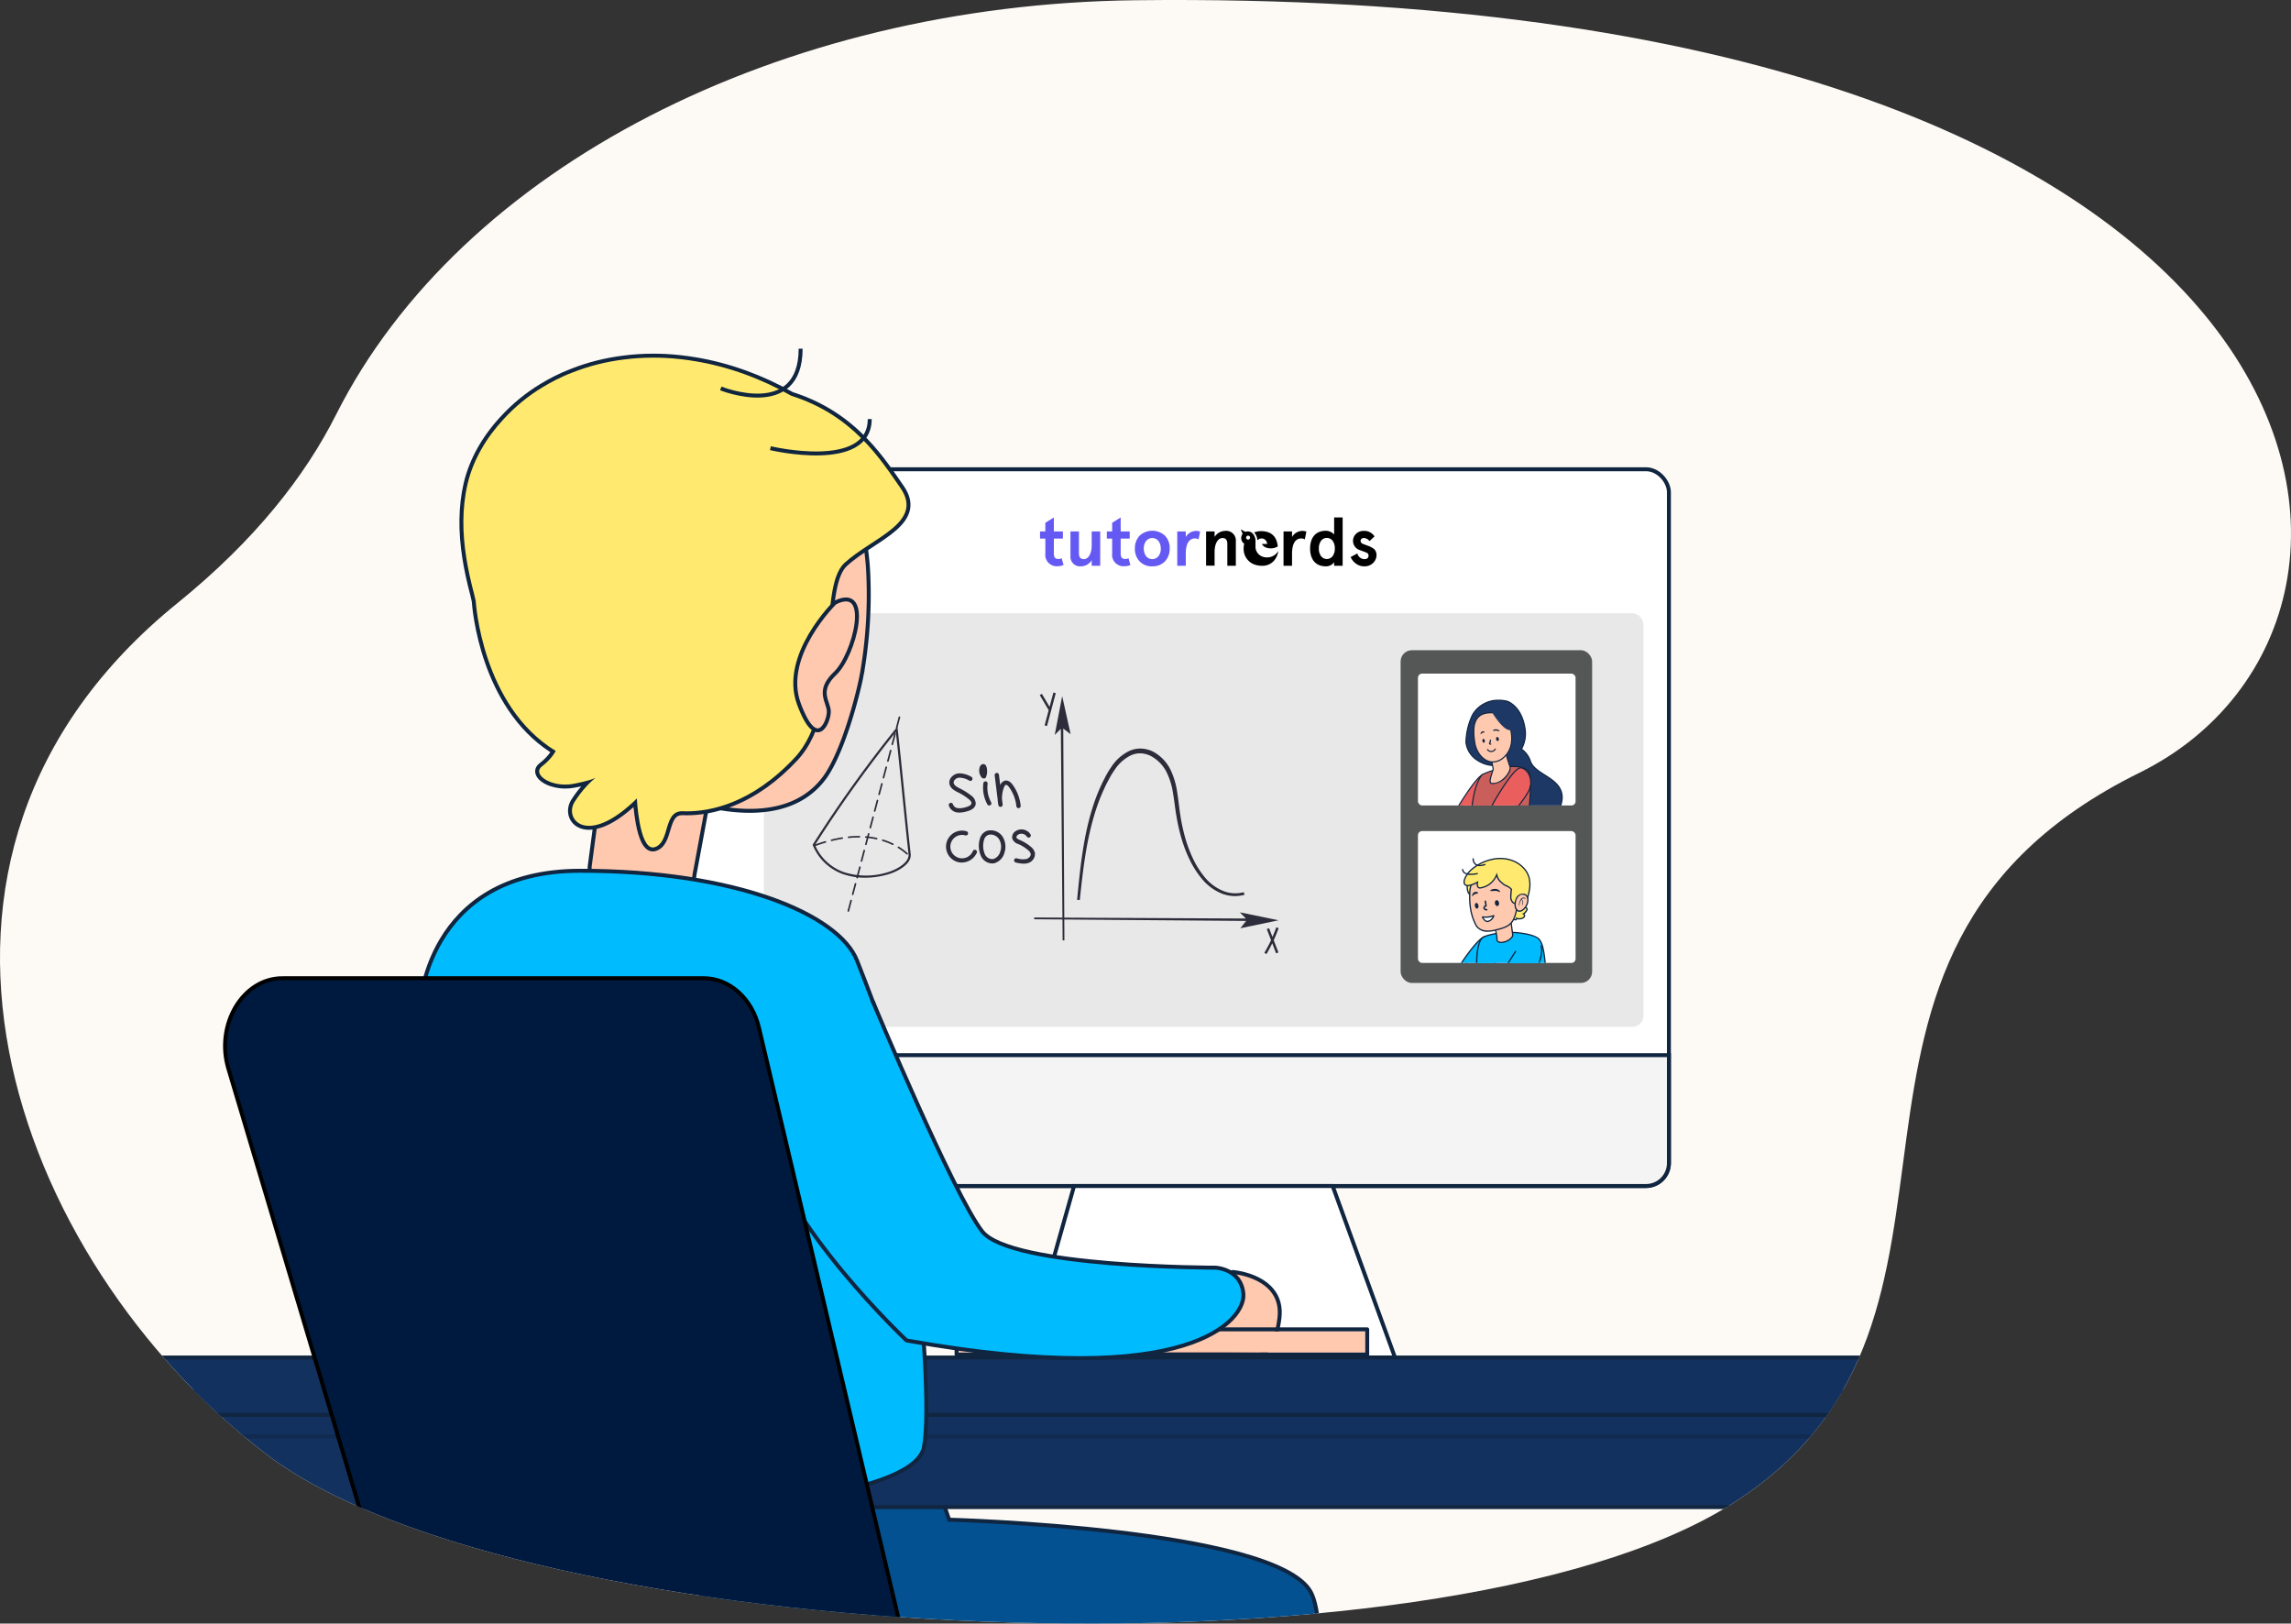 <?xml version="1.0" encoding="UTF-8"?> <svg xmlns="http://www.w3.org/2000/svg" width="580" height="411" viewBox="0 0 580 411"><rect x="0" y="0" width="580" height="411" fill="#333333" stroke="none"/><defs><clipPath id="clip-path"><path id="Path_4483" d="M1818.59 703.915c-89.751 1.067-170.7 42.2-202.287 104.918-7.751 15.392-20.359 31.672-40.193 47.73-79.472 64.339-41.618 166.192 22.46 215.349s296.35 59.71 370.968 12.731 9.173-138.72 103.352-185.187c79.549-39.25 53.565-199.203-254.3-195.541z" class="cls-1" transform="translate(-1531.23 -703.853)"></path></clipPath><clipPath id="clip-path-2"><path id="Path_4365" d="M1641.164 812.545l-27.393-3.959-2.995 22.558a5.862 5.862 0 0 0 1.322 4.546 23.459 23.459 0 0 0 15.5 8.426c8.4.979 9.464-2.871 9.346-5.27a28.861 28.861 0 0 1 .582-6.66z" class="cls-2" transform="translate(-1610.724 -808.586)"></path></clipPath><clipPath id="clip-path-3"><path id="Rectangle_1015" d="M0 0H44.296V28.914H0z" class="cls-3"></path></clipPath><clipPath id="clip-path-4"><path id="Rectangle_1017" d="M0 0H32.178V29.37H0z" class="cls-3"></path></clipPath><clipPath id="clip-path-5"><path id="Intersection_20" d="M.644 4.611A4.383 4.383 0 0 0 .556 3.6L0 .6 4.176 0l.456 3.438a.9.9 0 0 1-.2.692 3.577 3.577 0 0 1-2.365 1.285 3.242 3.242 0 0 1-.381.024c-.932 0-1.059-.502-1.042-.828zM.189.738l.524 2.828A4.44 4.44 0 0 1 .806 4.62a.551.551 0 0 0 .157.454 1.394 1.394 0 0 0 1.085.179 3.419 3.419 0 0 0 2.258-1.224.742.742 0 0 0 .166-.571L4.037.182z" class="cls-3"></path></clipPath><style> .cls-1{fill:#fdfaf6}.cls-11,.cls-2{fill:#ffc9af}.cls-14,.cls-16,.cls-17,.cls-18,.cls-2,.cls-21,.cls-23,.cls-5{stroke:#10253f}.cls-14,.cls-16,.cls-17,.cls-18,.cls-19,.cls-2,.cls-21,.cls-5{stroke-miterlimit:10}.cls-14,.cls-3{fill:none}.cls-26,.cls-5{fill:#fff}.cls-7{fill:#6559f3}.cls-23{stroke-linejoin:round}.cls-16,.cls-35,.cls-37{mix-blend-mode:multiply;isolation:isolate}.cls-40{fill:#ffea6f}.cls-16,.cls-17,.cls-23,.cls-34{fill:#00bcff}.cls-16{opacity:.24}.cls-18{fill:#035191}.cls-19{fill:#001a3f;stroke:#000}.cls-20{fill:#10253f}.cls-21{fill:#13315e}.cls-24{fill:#2c2c3a}.cls-28{fill:#ea5e5e}.cls-29{fill:#1e3865}.cls-35{opacity:.38}.cls-37{opacity:.3}.cls-41,.cls-42{stroke:none}.cls-42{fill:#10253f} </style></defs><g id="Group_6733" transform="translate(-1531.23 -703.853)"><g id="Group_5774" transform="translate(1531.23 703.853)"><g id="Group_5773" clip-path="url(#clip-path)"><path id="Path_4360" d="M1818.59 703.915c-89.751 1.067-170.7 42.2-202.287 104.918-7.751 15.392-20.359 31.672-40.193 47.73-79.472 64.339-41.618 166.192 22.46 215.349s296.35 59.71 370.968 12.731 9.173-138.72 103.352-185.187c79.549-39.25 53.565-199.203-254.3-195.541z" class="cls-1" transform="translate(-1531.23 -703.853)"></path><g id="Group_5653" transform="translate(174.27 118.787)"><g id="Group_5652"><rect id="Rectangle_1006" width="248.24" height="181.44" class="cls-5" rx="5.8"></rect><path id="Rectangle_1007" fill="#f4f4f4" stroke="#10253f" stroke-miterlimit="10" d="M0 0h248.24v27.318a5.8 5.8 0 0 1-5.8 5.8H5.8a5.8 5.8 0 0 1-5.8-5.8V0z" transform="translate(0 148.322)"></path><path id="Path_4361" d="M1681.774 863.881l-12.274 43.413h93.528l-15.783-43.413z" class="cls-5" transform="translate(-1584.134 -682.441)"></path><g id="Group_6742" transform="translate(89.03 12.207)"><path id="Path_3792" d="M18.053 22.129a3.332 3.332 0 0 1-1.412.3 2.884 2.884 0 0 1-3.195-3.226v-3.76H12.1v-1.815h1.345v-2.184L15.6 10.1v3.528h2.287v1.814H15.6v3.763c0 1.042.37 1.411 1.143 1.411a1.825 1.825 0 0 0 .841-.2z" class="cls-7" transform="translate(-12.1 -10.1)"></path><path id="Path_3793" d="M42.533 29.3h-2.152v-1.409a3.226 3.226 0 0 1-2.69 1.546A2.439 2.439 0 0 1 35 26.816V20.6h2.152v5.578c0 .941.4 1.445 1.244 1.445 1.11 0 1.984-1.344 1.984-3.528V20.6h2.152z" class="cls-7" transform="translate(-27.299 -17.072)"></path><path id="Path_3794" d="M68.353 22.129a3.332 3.332 0 0 1-1.413.3 2.884 2.884 0 0 1-3.195-3.226v-3.76H62.4v-1.815h1.345v-2.184L65.9 10.1v3.528h2.287v1.814H65.9v3.763c0 1.042.37 1.411 1.143 1.411a1.825 1.825 0 0 0 .841-.2z" class="cls-7" transform="translate(-45.484 -10.1)"></path><path id="Path_3795" d="M83.5 24.6a4.645 4.645 0 0 1 1.177-3.226 4.72 4.72 0 0 1 6.457 0 4.442 4.442 0 0 1 1.177 3.226 4.587 4.587 0 0 1-1.177 3.226 4.281 4.281 0 0 1-3.229 1.277 4.161 4.161 0 0 1-3.229-1.277A4.587 4.587 0 0 1 83.5 24.6zm2.253 0a3.305 3.305 0 0 0 .572 1.915 2 2 0 0 0 3.161 0 2.952 2.952 0 0 0 .572-1.915 3.126 3.126 0 0 0-.572-1.882 2 2 0 0 0-3.161 0 3.126 3.126 0 0 0-.572 1.882z" class="cls-7" transform="translate(-59.488 -16.74)"></path><path id="Path_3796" d="M117.552 29.037H115.4v-8.7h2.152v1.411a3.1 3.1 0 0 1 2.59-1.546 3.96 3.96 0 0 1 1.043.168l-.4 1.982a1.667 1.667 0 0 0-.908-.235c-1.379 0-2.32 1.176-2.32 3.831v3.091z" class="cls-7" transform="translate(-80.659 -16.806)"></path><path id="Path_3797" d="M137.1 20.334h2.152v1.411a3.226 3.226 0 0 1 2.69-1.546 2.439 2.439 0 0 1 2.69 2.621v6.216h-2.152v-5.577c0-.941-.4-1.445-1.244-1.445-1.11 0-1.984 1.344-1.984 3.528V29H137.1z" transform="translate(-95.062 -16.806)"></path><path id="Path_3798" d="M197.552 29.037H195.4v-8.7h2.152v1.411a3.1 3.1 0 0 1 2.59-1.546 3.96 3.96 0 0 1 1.043.168l-.4 1.982a1.667 1.667 0 0 0-.908-.235c-1.379 0-2.321 1.176-2.321 3.831z" transform="translate(-133.755 -16.806)"></path><path id="Path_3799" d="M221.487 14.4v-4.3h2.152v12.231h-2.152v-.907a2.49 2.49 0 0 1-2.119 1.042c-2.556 0-3.968-1.747-3.968-4.5s1.413-4.5 3.968-4.5a2.917 2.917 0 0 1 2.119.934zm-3.868 3.562a3.058 3.058 0 0 0 .572 1.949 1.835 1.835 0 0 0 2.892 0 3.094 3.094 0 0 0 .572-1.982 3.057 3.057 0 0 0-.572-1.949 1.835 1.835 0 0 0-2.892 0 3.16 3.16 0 0 0-.571 1.983z" transform="translate(-147.029 -10.1)"></path><path id="Path_3800" d="M251.954 21.608l-1.278 1.176a1.807 1.807 0 0 0-1.446-.773.742.742 0 0 0-.807.739c0 .37.269.638.841.84l.639.235.74.269c.135.067.336.168.639.336a2.917 2.917 0 0 1 .639.437 2.168 2.168 0 0 1 .538 1.411 2.794 2.794 0 0 1-.874 2.05 2.993 2.993 0 0 1-2.22.84 3.382 3.382 0 0 1-2.152-.706 4.083 4.083 0 0 1-1.312-1.646l1.715-.907a1.857 1.857 0 0 0 1.749 1.445c.706 0 1.076-.3 1.076-.941a.73.73 0 0 0-.471-.672 1.8 1.8 0 0 0-.471-.2c-.3-.134-.908-.336-1.244-.47a2.449 2.449 0 0 1-.975-4.133 2.718 2.718 0 0 1 2.02-.738 3.02 3.02 0 0 1 2.654 1.408z" transform="translate(-167.271 -16.804)"></path><g id="Group_4904" transform="translate(50.816 3.019)"><path id="Path_3810" d="M171.578 29.069a4.746 4.746 0 0 0 1.134-2.522 3.274 3.274 0 0 1-3.366 1.608 2.731 2.731 0 0 1-2.415-2.449v-1.865a2.808 2.808 0 0 0-.768-1.755l-.11-.11a1.691 1.691 0 0 0-1.061-.366 1.86 1.86 0 0 0-.622.11l-1.17-.62.476 1.133a1.768 1.768 0 0 0-.366 1.06 1.711 1.711 0 0 0 .768 1.426 4.018 4.018 0 0 0-.146 1.133 4.18 4.18 0 0 0 2.707 4.131 6.043 6.043 0 0 0 1.866.329 3.913 3.913 0 0 0 3.073-1.243zm-6.366-5.41a.5.5 0 1 1 .329-.621.508.508 0 0 1-.329.621z" transform="translate(-163.2 -21.1)"></path><path id="Path_3811" d="M174.412 24.164a1.074 1.074 0 0 1 .7.256 1.382 1.382 0 0 1 .585.987v.146h-1.281a.576.576 0 0 0 .037.146 2.143 2.143 0 0 0 1.244.841 3.453 3.453 0 0 0 2.707-.366 2.254 2.254 0 0 0-.037-.329c-.329-2.266-1.683-3.546-4.244-3.546a5.322 5.322 0 0 0-1.72.329 3.008 3.008 0 0 1 .8 1.645c0 .11.037.256.037.366a1.382 1.382 0 0 1 1.172-.475z" transform="translate(-169.034 -21.861)"></path></g></g></g></g><rect id="Rectangle_1008" width="222.689" height="104.729" fill="#e8e8e8" rx="2.867" transform="translate(193.385 155.232)"></rect><g id="Path_4362" fill="#ffc9af" stroke-linecap="round" stroke-linejoin="round"><path d="M1711.851 896.142c-.263 0-.457-.033-.56-.056l-23.217-.436-1.1-.02.739-.816 17.58-19.399.166-.182.245.02c.067.005 1.661.136 3.677.76 1.877.582 4.48 1.72 6.221 3.843 1.562 1.904 2.188 4.265 1.861 7.02-.422 3.553-1.291 6.135-2.583 7.675-1.16 1.385-2.396 1.591-3.029 1.591z" class="cls-41" transform="translate(-1393.551 -553.255)"></path><path d="M1705.664 875.751l-17.581 19.399 23.273.437s.187.055.495.055c1.187 0 4.164-.824 5.116-8.826 1.196-10.08-11.303-11.065-11.303-11.065m0-1c.026 0 .053.001.079.003.276.022 6.797.58 10.246 4.785 1.65 2.013 2.314 4.5 1.97 7.395-.433 3.652-1.34 6.323-2.696 7.939-1.291 1.54-2.692 1.77-3.412 1.77-.267 0-.479-.03-.617-.058l-23.17-.435c-.392-.008-.743-.244-.899-.603-.155-.36-.086-.778.177-1.069l17.581-19.398c.19-.21.46-.329.741-.329z" class="cls-42" transform="translate(-1393.551 -553.255)"></path></g><g id="Rectangle_1009" fill="#ffc9af" stroke="#10253f" stroke-linecap="round" stroke-linejoin="round"><path d="M0 0H102.959V5.372H0z" class="cls-41" transform="translate(242.67 337.016)"></path><path d="M-0.5 -0.5H103.459V5.872H-0.5z" class="cls-3" transform="translate(242.67 337.016)"></path></g><g id="Group_5658" transform="translate(117.305 88.268)"><g id="Group_5655" transform="translate(31.966 108.22)"><path id="Path_4363" d="M1641.164 812.545l-27.393-3.959-2.995 22.558a5.862 5.862 0 0 0 1.322 4.546 23.459 23.459 0 0 0 15.5 8.426c8.4.979 9.464-2.871 9.346-5.27a28.861 28.861 0 0 1 .582-6.66z" class="cls-11" transform="translate(-1610.724 -808.586)"></path><g id="Group_5654" clip-path="url(#clip-path-2)"><path id="Path_4364" fill="#ffc9af" d="M1644.363 829.56c-22.606.857-32.3-20.856-31.655-21.774.8-1.139 2.965-1.071 4.719-.775 12.354 2.094 29.576 7.705 31.535 12.309s-1.41 10.118-4.599 10.24z" transform="translate(-1609.009 -810.128)" style="mix-blend-mode:multiply;isolation:isolate" opacity="0.47"></path></g><path id="Path_4366" d="M1641.164 812.545l-27.393-3.959-2.995 22.558a5.862 5.862 0 0 0 1.322 4.546 23.459 23.459 0 0 0 15.5 8.426c8.4.979 9.464-2.871 9.346-5.27a28.861 28.861 0 0 1 .582-6.66z" class="cls-14" transform="translate(-1610.724 -808.586)"></path></g><g id="Group_5656" transform="translate(20.137 13.26)"><path id="Path_4367" d="M1644.666 860.1c16.38 3.949 25.243 0 30.05-5.531.366-.409.693-.84 1.02-1.27 4.5-6.176 8.189-19.973 9.248-25.25.082-.45.163-.9.264-1.368a.361.361 0 0 1 .021-.158 116.281 116.281 0 0 0 1.549-24.37c-1.324-36.488-31.986-52.221-58.043-40.2a49.766 49.766 0 0 0-23.245 23.3c-.387.782-1.172 1.516-1.1 2.4 4.928 60.81 9.127 64.998 40.236 72.447z" class="cls-2" transform="translate(-1604.425 -757.97)"></path></g><g id="Group_5657"><g id="Path_4368" fill="#ffea6f" stroke-linejoin="round"><path d="M1641.677 876.606c-1.001 0-1.86-.75-2.549-2.227-.498-1.066-.925-2.541-1.27-4.383-.372-1.99-.57-3.997-.663-5.187-5.514 5.202-9.374 6.323-11.675 6.323-1.947 0-3.518-.828-4.31-2.27-.763-1.39-.671-3.143.24-4.574 1.249-1.961 2.545-3.476 3.59-4.548-.876.237-1.936.478-3.171.722-.778.153-1.573.23-2.362.23-3.317 0-6.398-1.422-7.013-3.238-.283-.833.006-1.656.792-2.259 1.784-1.365 2.739-2.714 3.13-3.355-18.069-11.342-19.983-36.533-20.08-38.033l-.052-.231c-.15-.677-.267-1.212-.334-1.446v-.004l-.002-.004c-.887-3.343-1.538-6.359-1.991-9.22-1.092-6.884-.993-13.21.294-18.805l.007-.03.01-.028.008-.044c.008-.044.018-.103.038-.169 1.392-5.805 4.568-11.495 9.188-16.454 2.922-3.192 6.373-6.022 9.979-8.182 1.094-.68 2.25-1.292 3.27-1.833l.004-.002.003-.001c1.482-.755 2.897-1.384 4.325-1.922 4.183-1.664 8.666-2.795 13.324-3.361 2.39-.307 4.88-.462 7.395-.462 1.005 0 2.032.025 3.053.074 2.427.119 4.984.4 7.599.833 4.228.7 8.49 1.824 12.664 3.339 4.032 1.463 8.013 3.3 11.835 5.464 6.572 2.081 12.196 5.42 17.192 10.203 4.267 4.087 7.333 8.541 9.797 12.12l.819 1.186c1.38 1.99 1.882 3.833 1.531 5.63-.71 3.64-4.804 6.316-9.14 9.149-2.351 1.537-4.783 3.126-6.7 4.902-1.307 1.211-2.207 3.39-2.833 6.86-.575 3.183-.848 7.094-1.137 11.234-.371 5.31-.791 11.33-1.953 16.788-1.34 6.299-3.476 10.957-6.53 14.242-4.928 5.3-10.292 9.147-15.943 11.434-4.884 1.976-9.072 2.39-11.726 2.39-.366 0-.733-.007-1.091-.022-.059-.003-.116-.004-.173-.004-2.062 0-2.68 1.59-3.451 4.207-.607 2.057-1.234 4.184-3.266 4.856-.225.074-.451.112-.672.112z" class="cls-41" transform="translate(-1593.701 -749.845)"></path><path d="M1641.802 752.11c-2.446 0-4.898.145-7.335.457-4.535.551-8.985 1.653-13.204 3.332-1.465.551-2.871 1.184-4.278 1.9-1.09.578-2.182 1.158-3.244 1.818-3.587 2.148-6.974 4.929-9.873 8.095-4.336 4.655-7.637 10.246-9.072 16.25-.028.082-.028.164-.058.247-1.406 6.112-1.262 12.474-.288 18.614.489 3.085 1.178 6.143 1.982 9.17.079.28.22.928.4 1.744.001.01 1.504 26.531 20.253 37.928 0 0-.9 1.94-3.494 3.927-2.246 1.72 1.194 4.6 5.916 4.6.73 0 1.49-.069 2.265-.221 3.286-.647 4.736-1.169 5.378-1.499-.973.792-3.181 2.792-5.279 6.084-1.631 2.564-.273 6.076 3.649 6.076 2.788 0 6.873-1.775 12.102-6.93 0 0 .589 12.404 4.055 12.404.166 0 .337-.028.516-.087 3.87-1.28 2.08-9.087 6.873-9.088.064 0 .128.001.194.004.33.014.687.023 1.07.023 5.468 0 16.2-1.724 27.303-13.666 11.88-12.778 5.496-42.68 12.48-49.15 6.983-6.47 20.323-10.258 14.237-19.029-5.03-7.25-12.039-18.425-27.598-23.333-7.535-4.272-15.816-7.352-24.38-8.77-2.498-.415-5.014-.704-7.541-.828-1.008-.048-2.018-.073-3.029-.073m0-1c1.013 0 2.048.025 3.077.074 2.447.12 5.023.403 7.657.84 4.258.705 8.549 1.836 12.753 3.362 4.041 1.466 8.033 3.308 11.865 5.473 6.625 2.106 12.297 5.477 17.336 10.303 4.305 4.122 7.387 8.6 9.864 12.197.278.405.55.8.817 1.185 1.463 2.108 1.99 4.074 1.612 6.012-.75 3.846-4.93 6.578-9.357 9.47-2.334 1.526-4.748 3.104-6.633 4.85-1.208 1.12-2.085 3.272-2.682 6.582-.57 3.157-.842 7.055-1.13 11.181-.372 5.327-.794 11.364-1.963 16.857-1.36 6.39-3.536 11.126-6.653 14.478-4.978 5.355-10.402 9.243-16.122 11.557-4.958 2.006-9.215 2.428-11.913 2.428-.373 0-.747-.008-1.112-.024l-.15-.003c-1.665 0-2.185 1.173-2.974 3.849-.613 2.079-1.307 4.435-3.588 5.189-.276.09-.555.137-.829.137-1.213 0-2.223-.846-3.002-2.515-.515-1.105-.956-2.62-1.308-4.503-.287-1.533-.47-3.053-.583-4.22-5.239 4.72-8.98 5.764-11.264 5.764-2.136 0-3.866-.922-4.749-2.53-.85-1.55-.752-3.498.257-5.083.851-1.336 1.725-2.47 2.53-3.401-.495.111-1.026.222-1.593.334-.81.16-1.637.24-2.458.24-3.577 0-6.795-1.538-7.487-3.578-.355-1.048-.005-2.075.962-2.816 1.4-1.071 2.267-2.129 2.74-2.809-17.745-11.51-19.757-36.257-19.883-38.111l-.043-.194c-.142-.643-.265-1.198-.327-1.418l-.004-.016c-.892-3.36-1.546-6.392-2.002-9.27-1.102-6.947-1.001-13.338.3-18.995.006-.024.012-.048.02-.07v-.007c.01-.048.022-.124.049-.212 1.412-5.884 4.629-11.645 9.302-16.663 2.955-3.227 6.443-6.087 10.086-8.27 1.109-.688 2.271-1.304 3.297-1.847l.014-.008c1.497-.762 2.927-1.398 4.37-1.942 4.221-1.679 8.743-2.82 13.441-3.391 2.414-.31 4.924-.466 7.46-.466z" class="cls-42" transform="translate(-1593.701 -749.845)"></path></g><path id="Path_4369" d="M1635.1 767.77s25.141 5.981 25.141-7.375" class="cls-14" transform="translate(-1557.362 -742.585)"></path><path id="Path_4370" d="M1628.406 760.96s20.219 8.153 20.219-10.058" class="cls-14" transform="translate(-1563.238 -750.902)"></path></g><path id="Path_4371" d="M1648.543 785.525s-13.7 13.4-9.178 25.631 7.582 4.519 7.582 1.994-3.194-5.184 1.6-9.7 9.572-22.69-.004-17.925z" class="cls-2" transform="translate(-1554.423 -721.261)"></path></g><g id="Group_5660" transform="translate(190.103 406.948)"><g id="Group_5659" transform="translate(0 119.99)"><path id="Path_4372" d="M1657.229 991.775s14.3 21.778 12.536 24.967-29.376-9.825-29.376-9.825-10.94-5.611-7.1-17.466 23.94 2.324 23.94 2.324z" class="cls-16" transform="translate(-1632.47 -984.723)"></path><path id="Path_4373" d="M1663.874 1003.918l-9.551-15.582-14.323-2.06-5.786 3.057.6 11.363 2.461 4.319 16.75 7.1z" class="cls-14" transform="translate(-1630.938 -983.363)"></path><path id="Path_4374" d="M1654.474 995.68a19.135 19.135 0 0 0-9.551 8.315s8.653 4.294 13.128 3.589c0 0 5.265 1.75-3.577-11.904z" class="cls-17" transform="translate(-1621.539 -975.124)"></path></g><path id="Path_4375" d="M1649.554 938.563l-12.134 107.447a36.176 36.176 0 0 0 15.538 2.912L1685.87 937.5l-24.225-16.737z" class="cls-18" transform="translate(-1628.124 -920.766)"></path></g><g id="Group_5661" transform="translate(296.94 538.479)"><path id="Path_4376" d="M1714.125 997.927s14.3 21.778 12.537 24.967-29.377-9.827-29.377-9.827-10.94-5.609-7.1-17.464 23.94 2.324 23.94 2.324z" class="cls-16" transform="translate(-1689.366 -990.875)"></path><path id="Path_4377" d="M1720.77 1010.07l-9.551-15.582-14.322-2.06-5.787 3.057.6 11.363 2.461 4.319 16.75 7.1z" class="cls-14" transform="translate(-1687.834 -989.516)"></path><path id="Path_4378" d="M1711.369 1001.831a19.144 19.144 0 0 0-9.55 8.315s8.653 4.3 13.127 3.589c.001 0 5.266 1.752-3.577-11.904z" class="cls-17" transform="translate(-1678.435 -981.277)"></path></g><path id="Path_4379" d="M1684.077 899.129l6.384 18.344s82.474 2.212 91.52 18.249-10.11 142.583-10.11 142.583-11.706 8.129-23.943-2.324L1734.243 959.2s-78.9 4.6-94.329-4.3-16.338-43.679-16.338-43.679z" class="cls-18" transform="translate(-1450.173 -532.774)"></path><path id="Path_4380" d="M1709.6 1110.168a3.023 3.023 0 0 0 2.978-3.377l-19.181-172.1a3.012 3.012 0 0 0-2.978-2.694H1680.3a3.024 3.024 0 0 0-2.954 3.551l29.3 172.1a3.006 3.006 0 0 0 2.954 2.52z" class="cls-19" transform="translate(-1403.017 -503.976)"></path><path id="Path_4381" d="M1630.044 1132.749a3.4 3.4 0 0 1-3.354-3.8l21.61-193.913a3.391 3.391 0 0 1 3.354-3.036h11.4a3.407 3.407 0 0 1 3.327 4l-33.012 193.908a3.389 3.389 0 0 1-3.325 2.841z" class="cls-19" transform="translate(-1447.458 -503.976)"></path><path id="Path_4382" d="M1576.515 1121.163a3.3 3.3 0 0 1-3.072-3.863l35.488-182.317a3.336 3.336 0 0 1 3.564-2.628l11.368.861a3.291 3.291 0 0 1 3.029 4.047l-46.855 181.457a3.345 3.345 0 0 1-3.522 2.443z" class="cls-19" transform="translate(-1494.228 -503.674)"></path><g id="Group_5664" transform="translate(-61.931 343.64)"><g id="Group_5662" transform="translate(0 31.833)"><path id="Path_4383" d="M1503.4 1146.014c-3.048 0-5.431-1.846-5.128-3.976l33.174-234.787c.261-1.852 2.479-3.263 5.128-3.263h17.5c3.154 0 5.569 1.972 5.1 4.161l-50.674 234.788c-.384 1.769-2.55 3.077-5.1 3.077z" class="cls-20" transform="translate(-1498.248 -903.989)"></path><path id="Path_4384" d="M1833.455 1146.014c3.045 0 5.428-1.846 5.128-3.976l-33.174-234.787c-.263-1.852-2.481-3.263-5.128-3.263h-17.5c-3.155 0-5.568 1.972-5.1 4.161l50.673 234.787c.386 1.77 2.553 3.078 5.101 3.078z" class="cls-20" transform="translate(-1253.024 -903.989)"></path></g><g id="Group_5663" transform="translate(5.688)"><path id="Path_4385" d="M2057.911 895.561v21.357c0 2.221-2.308 4.021-5.153 4.021H1512.81c-2.847 0-5.154-1.8-5.154-4.021v-21.357c0-2.219 2.308-4.021 5.154-4.021h539.949c2.841 0 5.152 1.801 5.152 4.021z" class="cls-21" transform="translate(-1495.679 -883.062)"></path><rect id="Rectangle_1010" width="550.252" height="11.504" fill="#13315e" stroke="#10253f" stroke-miterlimit="10" rx="2.092" transform="translate(11.978 8.473)" style="mix-blend-mode:multiply;isolation:isolate" opacity="0.45"></rect><rect id="Rectangle_1011" width="574.209" height="14.539" class="cls-21" rx="2.092"></rect></g></g><path id="Path_4386" d="M1587.9 856.41s1.2-35.064 40.706-35.064 65.464 11.12 70.046 22.7 9.768 25.933 9.768 25.933 10.375 80.544 7.182 97.29-96.574 20.735-105.353 0-24.742-48.682-22.349-110.859z" class="cls-23" transform="translate(-1481.699 -600.919)"></path><path id="Path_4387" d="M1661.782 838.971s20.537 49.069 27.719 58.239 59.063 9.17 59.063 9.17 6.518.265 7.049 6.645-13.059 24.628-85.278 11.782c0 0-31.411-29.554-36.118-52.033" class="cls-23" transform="translate(-1440.832 -585.478)"></path><rect id="Rectangle_1012" width="160.159" height="17.797" class="cls-19" rx="4.464" transform="translate(149.417 413.235)"></rect><path id="Path_4388" d="M1576.106 835.845h106.653c6.514 0 12.234 5.131 13.985 12.551l35.215 149.059c2.587 10.949-4.373 21.793-13.985 21.793h-97.386c-6.157 0-11.646-4.591-13.694-11.458l-44.482-149.059c-3.335-11.172 3.675-22.886 13.694-22.886z" class="cls-19" transform="translate(-1504.597 -588.216)"></path><g id="Group_5677" transform="translate(205.723 175.304)"><g id="Group_5666" transform="translate(56.085)"><path id="Path_4398" d="M1732.546 854.53l-9.809-2.013 1.528 1.568-45.979-.225-.26-47.87 1.868 1.434-2.139-9.646-1.883 9.827 1.548-1.548.4 47.8-7.164-.035v.444l7.171.057.045 5.29h.445l-.029-5.283 46.035.364-1.46 1.847z" class="cls-24" transform="translate(-1670.656 -796.871)"></path><path id="Path_4399" d="M1681.189 820.444a46.6 46.6 0 0 1 2.088-5.358c.2-.432.4-.869.616-1.3l.67-1.268a20.213 20.213 0 0 1 1.492-2.411 10.248 10.248 0 0 1 4.1-3.57 5.579 5.579 0 0 1 2.569-.46 6.245 6.245 0 0 1 2.517.734 9.529 9.529 0 0 1 3.763 3.84 17.494 17.494 0 0 1 1.7 5.345c.336 1.88.527 3.814.854 5.745a49.335 49.335 0 0 0 1.279 5.728 34.179 34.179 0 0 0 2.1 5.5 23.2 23.2 0 0 0 3.192 4.97 12.644 12.644 0 0 0 4.771 3.548 8.955 8.955 0 0 0 5.934.381l-.2-.649a8.232 8.232 0 0 1-5.453-.422 11.841 11.841 0 0 1-4.435-3.386 22.325 22.325 0 0 1-3.018-4.823 33.2 33.2 0 0 1-1.979-5.377 47.634 47.634 0 0 1-1.189-5.628c-.3-1.895-.468-3.825-.791-5.767a19.461 19.461 0 0 0-1.729-5.715 10.509 10.509 0 0 0-4.219-4.392 7.518 7.518 0 0 0-3.036-.844 6.811 6.811 0 0 0-3.1.587 11.356 11.356 0 0 0-4.538 4.007 21.148 21.148 0 0 0-1.54 2.546l-.674 1.31c-.214.441-.41.891-.616 1.336a46.331 46.331 0 0 0-2.058 5.5c-2.315 7.49-3.062 15.286-3.81 22.99l.676.068c.811-7.696 1.682-15.437 4.064-22.765z" class="cls-24" transform="translate(-1665.572 -790.671)"></path><path id="Path_4400" d="M1705.258 835.343l-1.192-3.1c.458-1 .877-2.02 1.241-3.056l-.59-.208c-.289.825-.62 1.634-.971 2.437l-.849-2.208-.583.225 1.076 2.8a36.027 36.027 0 0 1-1.7 3.2l.537.319c.528-.886 1.012-1.8 1.465-2.73l.978 2.546z" class="cls-24" transform="translate(-1643.414 -769.538)"></path><path id="Path_4401" d="M1672.644 805.617l.6.161 2.219-8.323-.6-.16-.966 3.623-1.944-3.285-.538.318 2.256 3.814z" class="cls-24" transform="translate(-1669.99 -797.294)"></path></g><g id="Group_5667" transform="translate(0 8.627)"><path id="Path_4402" d="M1654.1 840.15a17.082 17.082 0 0 1-5.293-.809 12.9 12.9 0 0 1-7.962-7.4l-.056-.131.077-.12a325.465 325.465 0 0 1 20.982-29.288l.411-.51.073.651c.588 5.3 1.125 10.639 1.643 15.8s1.055 10.506 1.643 15.8c.29 2.608-3.448 4.463-5.464 5.078a20.84 20.84 0 0 1-6.054.929zm-12.7-8.289a12.36 12.36 0 0 0 7.575 6.962 18.505 18.505 0 0 0 11.017-.12c2.086-.638 5.31-2.422 5.081-4.5-.588-5.3-1.125-10.637-1.643-15.8-.5-4.951-1.01-10.065-1.57-15.144a324.534 324.534 0 0 0-20.46 28.603z" class="cls-24" transform="translate(-1640.788 -801.893)"></path></g><g id="Group_5668" transform="translate(.454 36.304)"><path id="Path_4403" d="M1664.493 821.371a.212.212 0 0 1-.137-.052 14.726 14.726 0 0 0-2.152-1.61.205.205 0 0 1 .216-.349 15.174 15.174 0 0 1 2.21 1.655.2.2 0 0 1 .015.289.2.2 0 0 1-.152.067zm-23.258-2.153a.2.2 0 0 1-.07-.4c.886-.321 1.761-.608 2.6-.854a.2.2 0 1 1 .115.392c-.834.244-1.7.529-2.58.846a.234.234 0 0 1-.065.015zm19.643-.266a.226.226 0 0 1-.09-.021 17.7 17.7 0 0 0-2.507-.991.2.2 0 0 1 .122-.39 18.3 18.3 0 0 1 2.565 1.013.2.2 0 0 1 .094.274.208.208 0 0 1-.184.114zm-15.471-1.009a.2.2 0 0 1-.049-.4c.911-.225 1.816-.409 2.691-.548a.2.2 0 0 1 .064.4c-.864.137-1.758.319-2.657.542a.212.212 0 0 1-.049.004zm11.353-.411a.166.166 0 0 1-.043-.006 20.125 20.125 0 0 0-2.67-.4.206.206 0 0 1-.188-.221.2.2 0 0 1 .221-.187 20.322 20.322 0 0 1 2.723.409.2.2 0 0 1-.043.4zm-7.057-.347a.2.2 0 0 1-.021-.407c.864-.086 1.722-.131 2.55-.131h.2a.2.2 0 0 1 .2.2c0 .114-.1.229-.207.2h-.193a24.956 24.956 0 0 0-2.509.129z" class="cls-24" transform="translate(-1641.03 -816.645)"></path></g><g id="Group_5669" transform="translate(8.832 6.056)"><path id="Path_4404" d="M1645.7 849.97a.163.163 0 0 1-.052-.008.2.2 0 0 1-.147-.249l.7-2.636a.208.208 0 0 1 .251-.146.205.205 0 0 1 .145.251l-.695 2.636a.2.2 0 0 1-.202.152zm1.112-4.219a.252.252 0 0 1-.052-.006.2.2 0 0 1-.145-.249l.7-2.638a.2.2 0 0 1 .4.1l-.7 2.636a.2.2 0 0 1-.206.156zm1.114-4.217a.252.252 0 0 1-.052-.006.207.207 0 0 1-.146-.251l.7-2.636a.2.2 0 1 1 .4.1l-.7 2.636a.2.2 0 0 1-.206.156zm1.112-4.218a.178.178 0 0 1-.052-.007.2.2 0 0 1-.145-.25l.695-2.636a.21.21 0 0 1 .252-.146.2.2 0 0 1 .145.249l-.695 2.638a.207.207 0 0 1-.204.151zm1.114-4.219a.256.256 0 0 1-.052-.006.2.2 0 0 1-.145-.251l.695-2.636a.2.2 0 0 1 .25-.145.205.205 0 0 1 .146.25l-.7 2.636a.2.2 0 0 1-.199.155zm1.114-4.217a.172.172 0 0 1-.052-.008.2.2 0 0 1-.146-.25l.7-2.636a.2.2 0 1 1 .394.1l-.695 2.638a.206.206 0 0 1-.206.155zm1.112-4.219a.252.252 0 0 1-.053-.006.2.2 0 0 1-.145-.25l.695-2.638a.2.2 0 0 1 .4.1l-.694 2.636a.2.2 0 0 1-.208.156zm1.113-4.217a.173.173 0 0 1-.053-.008.206.206 0 0 1-.146-.25l.7-2.636a.2.2 0 0 1 .4.1l-.7 2.638a.2.2 0 0 1-.206.154zm1.114-4.219a.241.241 0 0 1-.053-.006.2.2 0 0 1-.146-.25l.695-2.638a.207.207 0 0 1 .252-.145.2.2 0 0 1 .145.25l-.695 2.636a.2.2 0 0 1-.203.151zm1.112-4.217a.267.267 0 0 1-.052-.005.206.206 0 0 1-.145-.251l.7-2.636a.2.2 0 1 1 .4.105l-.695 2.636a.205.205 0 0 1-.214.148zm1.113-4.217a.251.251 0 0 1-.052-.008.205.205 0 0 1-.146-.25l.7-2.638a.2.2 0 0 1 .395.105l-.7 2.636a.205.205 0 0 1-.202.152zm1.112-4.219a.262.262 0 0 1-.053-.006.206.206 0 0 1-.145-.251l.695-2.636a.2.2 0 1 1 .4.1l-.695 2.636a.2.2 0 0 1-.207.153z" class="cls-24" transform="translate(-1645.491 -800.523)"></path></g><g id="Group_5670" transform="translate(34.473 20.451)"><path id="Path_4405" d="M1661.85 818.14a3.626 3.626 0 0 1-.6-.047 2.522 2.522 0 0 1-2.088-1.743.546.546 0 0 1 1.061-.259 1.452 1.452 0 0 0 1.2.927 5.02 5.02 0 0 0 1.99-.233c.646-.165 1.425-.473 1.478-.987.032-.325-.227-.7-.792-1.144a14.546 14.546 0 0 0-2.473-1.572l-.051-.024c-.914-.46-2.054-1.03-2.262-2.216a2 2 0 0 1 .413-1.572 2.825 2.825 0 0 1 1.928-1.06 6.085 6.085 0 0 1 3.2.878.545.545 0 0 1-.483.977 5.09 5.09 0 0 0-2.618-.769 1.718 1.718 0 0 0-1.16.636.932.932 0 0 0-.207.721c.115.647.945 1.062 1.677 1.43l.053.026a15.727 15.727 0 0 1 2.659 1.688 2.605 2.605 0 0 1 1.2 2.113c-.094.914-.864 1.565-2.289 1.932a7.379 7.379 0 0 1-1.836.298z" class="cls-24" transform="translate(-1659.147 -808.195)"></path></g><g id="Group_5671" transform="translate(43.154 22.47)"><path id="Path_4406" d="M1665.331 815.4a.546.546 0 0 1-.479-.282 8.837 8.837 0 0 1-1.008-5.369.546.546 0 0 1 1.082.143 7.734 7.734 0 0 0 .882 4.7.543.543 0 0 1-.214.739.536.536 0 0 1-.263.069z" class="cls-24" transform="translate(-1663.77 -809.272)"></path></g><g id="Group_5672" transform="translate(46.091 20.373)"><path id="Path_4407" d="M1671.373 817.051a.544.544 0 0 1-.543-.49 9.856 9.856 0 0 0-1.829-4.794c-.312-.429-.648-.666-.854-.606-.154.045-.306.255-.45.627a7.519 7.519 0 0 0-.507 3.007l.163 1.325a.545.545 0 0 1-1.074.18 8.472 8.472 0 0 1-.179-1.413l-.762-6.12a.546.546 0 1 1 1.083-.135l.323 2.6a1.866 1.866 0 0 1 1.1-1.116c.7-.2 1.419.158 2.041 1.013a10.919 10.919 0 0 1 2.032 5.322.546.546 0 0 1-.488.6z" class="cls-24" transform="translate(-1665.334 -808.154)"></path></g><g id="Group_5673" transform="translate(33.797 34.981)"><path id="Path_4408" d="M1662.719 824a3.761 3.761 0 0 1-1.3-.227 4.051 4.051 0 0 1 2.535-7.69.545.545 0 1 1-.306 1.047 2.96 2.96 0 1 0 1.915 3.962.546.546 0 0 1 1.01.413 4.216 4.216 0 0 1-3.854 2.495z" class="cls-24" transform="translate(-1658.787 -815.94)"></path></g><g id="Group_5674" transform="translate(42.083 34.864)"><path id="Path_4409" d="M1666.573 824.291a3.223 3.223 0 0 1-2.717-1.643 6.336 6.336 0 0 1-.341-4.775 2.866 2.866 0 0 1 1.682-1.822 3.549 3.549 0 0 1 3.977 1.4 4.8 4.8 0 0 1 .5 4.135 3.7 3.7 0 0 1-2.625 2.659 2.638 2.638 0 0 1-.476.046zm-.36-7.322a1.909 1.909 0 0 0-.644.109 1.8 1.8 0 0 0-1.029 1.169 5.28 5.28 0 0 0 .263 3.857 2.075 2.075 0 0 0 2.045 1.071 2.668 2.668 0 0 0 1.78-1.912 3.7 3.7 0 0 0-.353-3.189 2.584 2.584 0 0 0-2.063-1.105z" class="cls-24" transform="translate(-1663.199 -815.878)"></path></g><g id="Group_5675" transform="translate(50.503 34.645)"><path id="Path_4410" d="M1670.593 824.444a8.533 8.533 0 0 1-1.977-.3.545.545 0 1 1 .253-1.06 5.094 5.094 0 0 0 2.423.188c.61-.165 1.209-.76 1.093-1.351a2 2 0 0 0-.766-1 9.81 9.81 0 0 0-2.323-1.426 2.391 2.391 0 0 1-1.555-1.34 1.777 1.777 0 0 1 .674-1.831 2.714 2.714 0 0 1 3.949.73.546.546 0 0 1-.95.536 1.629 1.629 0 0 0-2.3-.426.758.758 0 0 0-.323.681c.082.274.526.467.916.638a10.971 10.971 0 0 1 2.61 1.595 2.952 2.952 0 0 1 1.144 1.636 2.423 2.423 0 0 1-1.879 2.612 3.691 3.691 0 0 1-.989.118z" class="cls-24" transform="translate(-1667.683 -815.761)"></path></g><g id="Group_5676" transform="translate(42.176 18.111)"><path id="Path_4411" d="M1664.462 810.6a.525.525 0 0 1-.2-.037.544.544 0 0 1-.381-.193 2.8 2.8 0 0 1-.473-2.707 1.106 1.106 0 0 1 .578-.653.765.765 0 0 1 .616.009.93.93 0 0 1 .472.589 3.893 3.893 0 0 1-.109 2.658.548.548 0 0 1-.503.334z" class="cls-24" transform="translate(-1663.249 -806.948)"></path></g></g><rect id="Rectangle_1013" width="48.487" height="84.234" fill="#555656" rx="2.85" transform="translate(354.585 164.598)"></rect><g id="Group_5715" transform="translate(356.68 170.523)"><rect id="Rectangle_1014" width="39.907" height="33.376" class="cls-26" rx="1.05" transform="translate(2.295)"></rect><g id="Group_5714" transform="translate(0 4.462)"><g id="Group_5713" clip-path="url(#clip-path-3)"><g id="Group_5712" transform="translate(-4.914 2.134)"><g id="Group_5680" transform="translate(0 20.856)"><g id="Group_5678" transform="translate(.145 .236)"><path id="Path_4412" d="M1718.64 823.184l3.412.458 11.075-2.921.03-.047c.04-.06 3.94-6.026 7.678-11.168a13.836 13.836 0 0 1 1.29 2.15 13.092 13.092 0 0 0 1.4 2.291l-8.323 10.971a1.354 1.354 0 0 1-1.068.57l-11.65.047-3.842.364z" class="cls-11" transform="translate(-1718.64 -809.505)"></path></g><g id="Group_5679"><path id="Path_4413" d="M1740.907 809.859a15.238 15.238 0 0 1 1.156 1.974 14.023 14.023 0 0 0 1.342 2.227l-8.254 10.879a1.218 1.218 0 0 1-.952.514l-11.651.047h-.026l-3.667.349v-2.39l3.219.432.056.007.056-.015 10.993-2.9.107-.03.062-.092c.039-.06 3.858-5.9 7.56-11.005m-.012-.48c-3.817 5.238-7.792 11.326-7.792 11.326l-10.992 2.9-3.547-.477v3.041l3.986-.377 11.65-.047a1.505 1.505 0 0 0 1.185-.628l8.392-11.063c-1.133-1.313-1.756-3.349-2.881-4.673z" class="cls-20" transform="translate(-1718.563 -809.379)"></path></g></g><g id="Group_5684" transform="translate(14.143 18.699)"><g id="Group_5681" transform="translate(.199 .145)"><path id="Path_4414" d="M1729.174 825.315c-1.8-2.929-2.836-3.538-2.847-3.544l-.125-.071.071-.126c.759-1.358 7.474-13.268 9.614-13.268a.6.6 0 0 1 .177.026c1.451.46 3 1.082 3.493 2.221a2.226 2.226 0 0 1-.141 1.9c-1.117 2.3-6.8 8.707-7.038 8.979l-.062.071-3.029 3.992z" class="cls-28" transform="translate(-1726.201 -808.306)"></path></g><g id="Group_5683"><g id="Group_5682"><path id="Path_4415" d="M1735.979 808.52a.44.44 0 0 1 .133.019c1.921.608 4.383 1.61 3.264 3.919s-7.015 8.945-7.015 8.945v-.006l-2.967 3.91c-1.857-3.018-2.9-3.594-2.9-3.594s7.37-13.193 9.488-13.193m0-.291c-.636 0-1.928.7-5.783 6.73-2.088 3.268-3.939 6.579-3.958 6.611l-.143.255.255.141c.008.006 1.024.615 2.792 3.493l.223.362.257-.34 2.907-3.833.049-.053c.242-.272 5.934-6.692 7.059-9.011a2.366 2.366 0 0 0 .145-2.022c-.513-1.191-2.1-1.833-3.583-2.3a.769.769 0 0 0-.22-.032z" class="cls-20" transform="translate(-1726.095 -808.229)"></path></g></g></g><g id="Group_5685" transform="translate(19.221)"><path id="Path_4416" d="M1729.994 803.272l.078-.152v-.041q.217-.537.479-1.069c1.155-2.34 4.013-3.668 6.619-3.67a8.29 8.29 0 0 1 2.332.315c1.069.48 3.677 2.139 4.356 7.08a7.932 7.932 0 0 1-.942 4.96 5.962 5.962 0 0 1 2.293 3.137c1.228 3.311 7.366 4.048 7.98 8.465s-5.771 12.39-12.525 7.238c-5.139-3.923-4.3-11.4-3.613-14.744a7.548 7.548 0 0 1-4.982-1.083 6.269 6.269 0 0 1-3.19-4.668 17.1 17.1 0 0 1 1.115-5.768z" class="cls-29" transform="translate(-1728.731 -798.194)"></path><path id="Path_4417" d="M1745.262 831.422a7.6 7.6 0 0 1-4.62-1.7c-5.152-3.932-4.352-11.435-3.708-14.692a7.734 7.734 0 0 1-4.875-1.126 6.419 6.419 0 0 1-3.26-4.775 17.293 17.293 0 0 1 1.127-5.84l.005-.013.06-.116v-.032l.013-.034c.151-.37.312-.734.483-1.079a7.616 7.616 0 0 1 6.75-3.752h.013a8.52 8.52 0 0 1 2.36.323c1.125.5 3.773 2.2 4.458 7.2a8.038 8.038 0 0 1-.894 4.932 6.237 6.237 0 0 1 2.239 3.135c.526 1.418 1.994 2.356 3.549 3.351 2.009 1.285 4.088 2.615 4.439 5.144.375 2.7-1.744 6.4-4.627 8.084a6.929 6.929 0 0 1-3.512.99zm-7.962-16.735l-.042.2c-.638 3.086-1.57 10.688 3.56 14.6a6.7 6.7 0 0 0 7.806.69c2.792-1.628 4.846-5.2 4.486-7.793-.334-2.4-2.355-3.688-4.31-4.938-1.6-1.021-3.1-1.985-3.666-3.5a5.825 5.825 0 0 0-2.235-3.065l-.116-.073.068-.12a7.758 7.758 0 0 0 .926-4.87c-.666-4.855-3.209-6.489-4.271-6.966a8.252 8.252 0 0 0-2.259-.3h-.013a7.319 7.319 0 0 0-6.49 3.591c-.161.328-.317.674-.46 1.024l.006.051-.022.039s-.028.051-.073.141a17.08 17.08 0 0 0-1.106 5.715 6.14 6.14 0 0 0 3.121 4.54 7.425 7.425 0 0 0 4.888 1.062z" class="cls-20" transform="translate(-1728.799 -798.262)"></path></g><g id="Group_5686" transform="translate(20.636 16.765)"><path id="Path_4418" fill="#ca5e5b" d="M1737.768 807.492s4.146-.814 6.035.741-.432 15.418-.434 17.714a75.919 75.919 0 0 0 1.282 8.786s-12.564 2.191-14.552-1.255c0 0-.547-13.138-.458-14.791s.631-6.557 2.477-9.136c.517-.725 5.65-2.059 5.65-2.059z" transform="translate(-1729.484 -807.128)"></path><path id="Path_4419" d="M1736.991 835.641c-3.049 0-6.037-.441-6.949-2.021l-.019-.03v-.038c-.023-.536-.545-13.163-.458-14.8.015-.252.353-6.2 2.505-9.214.533-.745 5.2-1.977 5.732-2.114h.008c.173-.035 4.236-.81 6.155.771 1.453 1.2.567 8.953-.021 14.082-.2 1.762-.36 3.152-.36 3.745a75.991 75.991 0 0 0 1.281 8.757l.028.146-.146.026a51.259 51.259 0 0 1-7.756.69zm-6.681-2.135c1.857 3.081 12.834 1.407 14.239 1.178a71.249 71.249 0 0 1-1.258-8.667c0-.61.161-2.008.363-3.777.546-4.762 1.457-12.727.124-13.825-1.786-1.473-5.759-.741-5.909-.713-2.043.533-5.207 1.5-5.564 2-2.1 2.942-2.437 8.812-2.45 9.062-.084 1.585.423 13.973.455 14.742z" class="cls-20" transform="translate(-1729.553 -807.198)"></path></g><g id="Group_5691" transform="translate(24.807 10.923)"><g id="Group_5689" transform="translate(.176 .15)"><path id="Path_4421" d="M1733.156 814.312a2.751 2.751 0 0 1-.45-.038.36.36 0 0 1-.254-.176c-.238-.394.045-1.362.439-2.589a5.791 5.791 0 0 0 .255-.9l-.76-3.827-.518-2.615 4.022.1.081.446a31.287 31.287 0 0 0 1.369 5.174 2.087 2.087 0 0 1-.392 1.874 5.012 5.012 0 0 1-3.792 2.551z" class="cls-11" transform="translate(-1731.868 -804.164)"></path></g><g id="Group_5690"><path id="Path_4422" d="M1732.129 804.382l3.721.094s.021.122.06.33a31.513 31.513 0 0 0 1.382 5.216c.55 1.037-1.712 4.215-4.054 4.215a2.528 2.528 0 0 1-.426-.035c-.74-.128.625-3.223.56-3.552-.126-.627-.3-1.482-.469-2.36-.1-.5-.2-1-.291-1.469-.267-1.342-.482-2.439-.482-2.439m-.355-.3l.069.355.482 2.439.291 1.469.465 2.341a7.923 7.923 0 0 1-.246.846c-.421 1.3-.7 2.263-.426 2.711a.5.5 0 0 0 .353.242 2.83 2.83 0 0 0 .475.041 5.157 5.157 0 0 0 3.915-2.625 2.207 2.207 0 0 0 .4-2.017 31.214 31.214 0 0 1-1.354-5.135c-.037-.2-.058-.326-.06-.326l-.041-.235-.237-.006-3.722-.092-.362-.009z" class="cls-20" transform="translate(-1731.774 -804.084)"></path></g></g><g id="Group_5692" transform="translate(25.162 11.221)"><path id="Path_4423" fill="#f47458" d="M1735.745 804.667c-.039-.208-.06-.33-.06-.33l-3.721-.094s.216 1.1.482 2.439c.092.469.192.968.29 1.46a3.481 3.481 0 0 0 1.776-.887 4.659 4.659 0 0 0 1.346-2c-.045-.231-.085-.434-.113-.588z" transform="translate(-1731.963 -804.243)"></path></g><g id="Group_5695" transform="translate(8.489 20.855)"><g id="Group_5693" transform="translate(.146 .246)"><path id="Path_4424" d="M1723.162 823.364l3.314.462 10.773-2.959.031-.049c.039-.06 3.828-6.1 7.462-11.309a14.237 14.237 0 0 1 1.25 2.171 13.474 13.474 0 0 0 1.361 2.324l-8.1 11.12a1.3 1.3 0 0 1-1.035.578l-11.328.047-3.731.37z" class="cls-11" transform="translate(-1723.162 -809.509)"></path></g><g id="Group_5694"><path id="Path_4425" d="M1744.813 809.873a15.66 15.66 0 0 1 1.117 1.987 14.319 14.319 0 0 0 1.309 2.263l-8.031 11.031a1.171 1.171 0 0 1-.918.518l-11.33.047h-.026l-3.559.351v-2.426l3.119.435.06.007.058-.015 10.69-2.938.109-.03.06-.1c.038-.06 3.746-5.97 7.342-11.137m-.009-.5c-3.713 5.309-7.579 11.478-7.579 11.478l-10.69 2.936-3.451-.48v3.081l3.877-.383 11.33-.047a1.45 1.45 0 0 0 1.151-.638l8.161-11.21c-1.1-1.33-1.707-3.394-2.8-4.737z" class="cls-20" transform="translate(-1723.084 -809.378)"></path></g></g><g id="Group_5698" transform="translate(21.208 3.152)"><g id="Group_5696" transform="translate(.145 .146)"><path id="Path_4426" d="M1734.756 812.492c-2.426 0-4.238-2.518-4.588-4.951-.329-2.281-.492-4.81.777-6.274a4.16 4.16 0 0 1 3.3-1.238h.208a2.44 2.44 0 0 1 .28-.011 4.206 4.206 0 0 1 3.288 1.5c1.51 1.9 2.683 7.1-.562 9.857a4.169 4.169 0 0 1-2.703 1.117z" class="cls-11" transform="translate(-1729.934 -800.02)"></path></g><g id="Group_5697"><path id="Path_4427" d="M1734.8 800.233a4.052 4.052 0 0 1 3.173 1.446c1.332 1.672 2.766 6.844-.541 9.656a4.031 4.031 0 0 1-2.614 1.081c-2.253 0-4.09-2.362-4.445-4.827-.477-3.324-.667-7.347 3.938-7.347h.207s.1-.011.282-.011m0-.291c-.147 0-.248.008-.291.011h-.2a4.292 4.292 0 0 0-3.412 1.289c-1.309 1.507-1.146 4.077-.813 6.39.359 2.5 2.227 5.077 4.732 5.077a4.318 4.318 0 0 0 2.8-1.15c3.315-2.818 2.122-8.124.58-10.06a4.349 4.349 0 0 0-3.4-1.555z" class="cls-20" transform="translate(-1729.857 -799.942)"></path></g></g><g id="Group_5699" transform="translate(25.744 2.783)"><path id="Path_4428" d="M1732.273 799.8s2.684 4.649 4.6 4.865 2.17 2.687 2.17 2.687-.685-5.7-2.585-6.793a7.243 7.243 0 0 0-4.185-.759z" class="cls-29" transform="translate(-1732.273 -799.746)"></path></g><g id="Group_5703" transform="translate(22.223 17.097)"><g id="Group_5700" transform="translate(.205 .146)"><path id="Path_4429" d="M1733.4 826.259c-1.754-2.968-2.759-3.585-2.768-3.591l-.13-.077.079-.126c.011-.019 1.181-1.882 2.822-4.4.045-.092 5.78-10.609 7.934-10.609a.67.67 0 0 1 .2.032 3.258 3.258 0 0 1 1.939 1.872 4.73 4.73 0 0 1-.114 3.869c-1.085 2.332-6.608 8.823-6.843 9.1l-.062.071-2.95 4.054z" class="cls-28" transform="translate(-1730.507 -807.453)"></path></g><g id="Group_5702"><g id="Group_5701"><path id="Path_4430" d="M1741.437 807.666a.547.547 0 0 1 .16.024c1.869.617 2.826 3.2 1.739 5.544s-6.822 9.063-6.822 9.063l-.006-.006-2.884 3.961c-1.8-3.056-2.819-3.642-2.819-3.642s1.16-1.852 2.82-4.4c0 0 5.778-10.545 7.811-10.545m0-.291c-.614 0-1.791.561-4.912 5.4-1.625 2.521-3.027 5.06-3.149 5.281-1.639 2.516-2.805 4.377-2.818 4.4l-.16.255.261.15c.008 0 .993.625 2.715 3.538l.225.381.261-.358 2.828-3.884.046-.053c.235-.276 5.771-6.782 6.864-9.131a4.879 4.879 0 0 0 .116-3.988 3.4 3.4 0 0 0-2.028-1.953.791.791 0 0 0-.25-.039z" class="cls-20" transform="translate(-1730.398 -807.375)"></path></g></g></g><g id="Group_5711" transform="translate(23.056 7.492)"><g id="Group_5709"><g id="Group_5704" transform="translate(.459 2.422)"><path id="Path_4431" d="M1731.715 804c.043.272-.058.512-.229.538s-.345-.175-.39-.447.058-.512.229-.539.345.172.39.448z" class="cls-20" transform="translate(-1731.086 -803.547)"></path></g><g id="Group_5705" transform="translate(3.915 1.951)"><path id="Path_4432" d="M1733.653 803.754c.045.281-.077.533-.276.563s-.394-.174-.441-.456.079-.535.276-.563.394.175.441.456z" class="cls-20" transform="translate(-1732.926 -803.295)"></path></g><g id="Group_5706" transform="translate(0 .505)"><path id="Path_4433" d="M1731.855 802.683c.062.154-.164.135-.5.229s-.359.39-.46.379-.088-.529.349-.707c.331-.138.571-.003.611.099z" class="cls-20" transform="translate(-1730.841 -802.525)"></path></g><g id="Group_5707" transform="translate(3.121)"><path id="Path_4434" d="M1732.5 802.549c-.03.139.386.082.849.051s.794.3.847.178-.278-.508-.837-.521-.834.202-.859.292z" class="cls-20" transform="translate(-1732.503 -802.256)"></path></g><g id="Group_5708" transform="translate(1.639 4.86)"><path id="Path_4435" d="M1732.705 805.752a1.184 1.184 0 0 1-.969-.544.145.145 0 0 1 .248-.152.875.875 0 0 0 .92.383 1.043 1.043 0 0 0 .77-.5.147.147 0 0 1 .189-.079.145.145 0 0 1 .081.188 1.312 1.312 0 0 1-.972.676 1.151 1.151 0 0 1-.267.028z" class="cls-20" transform="translate(-1731.714 -804.846)"></path></g></g><g id="Group_5710" transform="translate(2.126 2.591)"><path id="Path_4436" d="M1732.4 804.958a.4.4 0 0 1-.419-.334.392.392 0 0 1 .209-.417 3.037 3.037 0 0 0-.01-.415.146.146 0 0 1 .291-.022 3.092 3.092 0 0 1 0 .557l-.013.1-.094.024a.116.116 0 0 0-.092.135c.011.084.105.086.146.083a.149.149 0 0 1 .158.131.144.144 0 0 1-.129.158zm-.073-.651z" class="cls-20" transform="translate(-1731.973 -803.637)"></path></g></g></g></g></g></g><g id="Group_5772" transform="translate(358.974 210.384)"><rect id="Rectangle_1016" width="39.907" height="33.376" class="cls-26" rx="1.05"></rect><g id="Group_5771" transform="translate(3.864 4.007)"><g id="Group_5770" clip-path="url(#clip-path-4)"><g id="Group_5769" transform="translate(-6.039 2.768)"><g id="Group_5717" transform="translate(0 24.202)"><g id="Group_5716"><path id="Path_4437" fill="#ffa18a" d="M1737.493 832.639s-5.515 6.229-6.326 6.49-9.366 1.713-9.366 1.713l-.457 2.735s10.373 1.015 11.561.306 8.2-6.632 8.2-6.632z" transform="translate(-1721.156 -832.386)"></path><path id="Path_4438" d="M1730.487 844.415c-3.236 0-8.3-.484-9.072-.559l-.171-.017.5-3.02.113-.019c.087-.015 8.553-1.452 9.345-1.707.563-.182 4.048-3.953 6.253-6.444l.128-.144 3.836 4.887-.12.1c-.288.244-7.042 5.941-8.227 6.649a7.139 7.139 0 0 1-2.585.274zm-8.867-.863c2.993.285 10.371.857 11.289.309 1.078-.643 7.137-5.733 8.067-6.517l-3.4-4.336c-.963 1.086-5.483 6.138-6.268 6.392-.77.247-8.217 1.518-9.274 1.7z" class="cls-20" transform="translate(-1721.244 -832.504)"></path></g></g><g id="Group_5718" transform="translate(12.329 19.683)"><path id="Path_4439" d="M1727.905 837.989s4.574-7.187 6.578-7.709 5.817 1.017 3.682 5.005a34.724 34.724 0 0 1-4.862 6.838s-4.11-.5-5.398-4.134z" class="cls-34" transform="translate(-1727.727 -830.02)"></path><path id="Path_4440" d="M1733.447 842.37l-.081-.009c-.042-.006-4.223-.557-5.53-4.242l-.026-.075.042-.065c.188-.3 4.632-7.247 6.673-7.778a4.046 4.046 0 0 1 3.927 1.25c.563.715 1.01 1.988-.062 3.989a35.216 35.216 0 0 1-4.886 6.874zm-5.281-4.285c1.17 3.159 4.593 3.85 5.16 3.942a35.067 35.067 0 0 0 4.778-6.743c.781-1.46.813-2.718.091-3.636a3.745 3.745 0 0 0-3.588-1.135c-1.819.472-5.973 6.846-6.44 7.572z" class="cls-20" transform="translate(-1727.81 -830.096)"></path></g><g id="Group_5719" class="cls-35" transform="translate(15.018 19.847)"><path id="Path_4441" d="M1734.074 830.183a18.541 18.541 0 0 0-1.453 2.317c-.541.994-1.018 2.02-1.482 3.05-.471 1.049-.9 2.112-1.269 3.2a21.2 21.2 0 0 0-.627 2.294 7.9 7.9 0 0 0 2.888 1.075 34.725 34.725 0 0 0 4.862-6.838c1.884-3.52-.869-5.128-2.919-5.098z" class="cls-34" transform="translate(-1729.242 -830.183)"></path></g><g id="Group_5724" transform="translate(16.691 18.683)"><path id="Path_4442" d="M1748.2 843.173c-.569-8.367-.954-10.448-1.932-11.671s-4.552-1.745-7.074-1.844-6.2.613-7.25 1.33-1.678 3.769-1.515 7.561c.141 3.285.832 6.777.8 8.3-.05 2.822-.606 3.91-1.008 6.011 3.151 2.191 15.351 3.366 17.968 2.842a97.837 97.837 0 0 0 .011-12.529z" class="cls-34" transform="translate(-1730.05 -829.487)"></path><path id="Path_4443" d="M1746.464 856.05c-4.33 0-13.529-1.1-16.246-2.985l-.085-.06.019-.1c.122-.638.259-1.184.39-1.709a16.7 16.7 0 0 0 .616-4.276 27.657 27.657 0 0 0-.306-3.214c-.2-1.561-.424-3.33-.5-5.073-.165-3.844.473-6.938 1.587-7.7s4.88-1.454 7.346-1.358c2.7.107 6.206.668 7.193 1.9 1.036 1.3 1.4 3.5 1.968 11.762a97.538 97.538 0 0 1-.008 12.553l-.011.12-.118.022a10.568 10.568 0 0 1-1.845.118zm-15.974-3.193c3.254 2.135 14.947 3.216 17.64 2.78a98.109 98.109 0 0 0 0-12.379c-.55-8.091-.924-10.363-1.9-11.581-.862-1.079-4.114-1.672-6.953-1.784-2.627-.107-6.189.643-7.152 1.3-1.009.692-1.6 3.743-1.446 7.422.073 1.728.3 3.49.5 5.045a27.769 27.769 0 0 1 .307 3.261 16.939 16.939 0 0 1-.625 4.347c-.129.495-.255 1.006-.371 1.589z" class="cls-20" transform="translate(-1730.133 -829.562)"></path></g><g id="Group_5738" transform="translate(3.152 19.996)"><g id="Group_5730" transform="translate(0 6.695)"><g id="Group_5727"><g id="Group_5725" transform="translate(.161 .175)"><path id="Path_4449" d="M1744 843.756a33.05 33.05 0 0 1-6.721-1.231c-2.8-.724-5.237-1.484-6.2-1.792a2.769 2.769 0 0 1-.48.073c-.116.007-.225.011-.328.013-1.4 0-1.534-.728-1.57-1.047-.333.115-.635.21-.918.295a1.052 1.052 0 0 1-.276.043.358.358 0 0 1-.342-.173.4.4 0 0 1 .056-.409l-.791.525a.743.743 0 0 1-.4.15.347.347 0 0 1-.194-.056c-.062-.039-.248-.2-.052-.576.049-.094.1-.188.158-.278-.233.174-.476.349-.727.508a1.59 1.59 0 0 1-.821.3.725.725 0 0 1-.248-.041.268.268 0 0 1-.19-.172.287.287 0 0 1 .034-.227 3.632 3.632 0 0 1 .2-.345l-.01.008a1.291 1.291 0 0 1-.738.33.651.651 0 0 1-.146-.017.368.368 0 0 1-.233-.152.432.432 0 0 1 0-.407 4.909 4.909 0 0 1 1.812-2.1 2.992 2.992 0 0 1 .81-.417 2.621 2.621 0 0 1 .764-.1 4.824 4.824 0 0 1 1.061.133 10.545 10.545 0 0 1 1.532.518c.139.055.28.111.419.163.59.225 1.179.45 1.765.681.049.019.1.041.15.067a1.052 1.052 0 0 0 .259.1c1.416.182 8.446 1.086 9.943 1.159a36.425 36.425 0 0 0 3.391-5.257l.052-.1.109.013c.156.019 3.823.49 4.97 2.685l.088.169-.133.045c-.066.088-.248.343-.471.656-2.07 2.883-4.251 5.868-4.753 6.131a1.881 1.881 0 0 1-.831.132z" class="cls-11" transform="translate(-1723.009 -833.924)"></path></g><g id="Group_5726"><path id="Path_4450" d="M1745.186 834.178s3.727.454 4.847 2.6c-.036.013-4.529 6.429-5.2 6.782a1.808 1.808 0 0 1-.76.112 33.319 33.319 0 0 1-6.682-1.223c-2.8-.726-5.223-1.48-6.235-1.8a2.535 2.535 0 0 1-.5.081c-.113.007-.22.011-.317.011-1.61 0-1.351-.991-1.44-1.053l.051-.064c-.377.133-.759.259-1.144.371a.887.887 0 0 1-.231.037.211.211 0 0 1-.2-.088c-.052-.1.025-.216.1-.311a7.921 7.921 0 0 1 .834-.891l-1.9 1.263a.63.63 0 0 1-.308.122.188.188 0 0 1-.105-.028c-.115-.077-.066-.244 0-.368a4.59 4.59 0 0 1 1.268-1.5l.11-.083c-.037.026-.073.054-.11.083l-1.168.88c-.293.221-.586.441-.9.638a1.476 1.476 0 0 1-.734.272.584.584 0 0 1-.2-.032.129.129 0 0 1-.088-.069.141.141 0 0 1 .022-.105 6.833 6.833 0 0 1 1.649-1.839l-1.694 1.3a1.158 1.158 0 0 1-.64.3.41.41 0 0 1-.107-.013.228.228 0 0 1-.139-.083.29.29 0 0 1 .017-.259 4.73 4.73 0 0 1 1.752-2.026 2.855 2.855 0 0 1 .766-.4 2.537 2.537 0 0 1 .717-.1 4.7 4.7 0 0 1 1.025.129 14.714 14.714 0 0 1 1.928.674c.59.225 1.179.45 1.765.681a2.127 2.127 0 0 0 .447.176c1.2.156 8.687 1.12 10.031 1.165a35.426 35.426 0 0 0 3.467-5.347M1745 833.824l-.1.2a37 37 0 0 1-3.316 5.169c-1.682-.1-9-1.045-9.854-1.156a.919.919 0 0 1-.209-.084c-.056-.026-.11-.053-.161-.071q-.882-.346-1.767-.681c-.141-.054-.279-.109-.419-.165a10.757 10.757 0 0 0-1.553-.523 5.029 5.029 0 0 0-1.1-.137 2.811 2.811 0 0 0-.811.111 3.134 3.134 0 0 0-.855.437 5.072 5.072 0 0 0-1.87 2.173.594.594 0 0 0 .015.557.536.536 0 0 0 .331.219.862.862 0 0 0 .184.021.959.959 0 0 0 .342-.067.406.406 0 0 0 .011.188.431.431 0 0 0 .295.279.916.916 0 0 0 .3.049 1.736 1.736 0 0 0 .907-.321c.081-.052.161-.1.24-.159a.491.491 0 0 0 .207.5.511.511 0 0 0 .284.083.89.89 0 0 0 .488-.176l.454-.3a.5.5 0 0 0 .049.128.51.51 0 0 0 .483.257 1.169 1.169 0 0 0 .321-.051c.235-.068.481-.146.745-.234.088.392.4.994 1.7.994.106 0 .221-.006.34-.013a3.038 3.038 0 0 0 .464-.067c.993.317 3.408 1.067 6.166 1.782a33.279 33.279 0 0 0 6.762 1.234 2 2 0 0 0 .911-.152c.428-.225 1.821-2.017 4.811-6.184l.2-.276.169.317.15-.676.186-.062-.12-.233.008-.036-.077-.1c-1.2-2.247-4.921-2.726-5.079-2.745l-.22-.026z" class="cls-20" transform="translate(-1722.923 -833.831)"></path></g></g><g id="Group_5728" transform="translate(20.145 .347)" style="mix-blend-mode:multiply;isolation:isolate"><path id="Path_4451" d="M1734.584 839.207a5 5 0 0 1-.933-1.63c1.089-1.646 2.118-3.561 2.118-3.561s3.727.454 4.847 2.6c.009-.038-1.9 2.672-3.42 4.681a6.946 6.946 0 0 1-2.612-2.09z" class="cls-11" transform="translate(-1733.651 -834.016)"></path></g><g id="Group_5729" class="cls-37" transform="translate(4.571 5.491)"><path id="Path_4452" d="M1726.733 836.758a10.923 10.923 0 0 1 1.3.351c.424.1.867.139 1.3.216a24.633 24.633 0 0 1 3.363.972 61.9 61.9 0 0 0 6.343 1.722 15.265 15.265 0 0 0 4.084.569 2.117 2.117 0 0 1-.43.411c-.676.354-3.738-.152-7.441-1.111-2.8-.726-5.224-1.48-6.236-1.8a2.545 2.545 0 0 1-.5.081c-1.961.137-1.662-.976-1.758-1.041l.051-.064c-.377.133-.759.259-1.144.371a.715.715 0 0 1-.312.03 14.813 14.813 0 0 1 1.38-.707z" class="cls-11" transform="translate(-1725.357 -836.758)"></path></g></g><g id="Group_5734" transform="translate(19.773)"><g id="Group_5732" transform="translate(.188)"><g id="Group_5731"><path id="Path_4453" d="M1733.553 839.877c.347-.482 3.134-4.836 4.092-6.457a7.824 7.824 0 0 1 1.908-2.36c.6-.458 2.274-1.49 3.481-.088.063.073.125.152.184.229s.12.182.173.276c.8 1.39.567 3.294.092 4.9a8.147 8.147 0 0 1-.34.927 30.169 30.169 0 0 1-3.635 6.144c-1.858-.14-5.027-1.813-5.955-3.571z" class="cls-34" transform="translate(-1733.553 -830.262)"></path></g></g><g id="Group_5733" transform="translate(0 2.139)"><path id="Path_4454" d="M1737.343 832.848l-3.79 5.955a8.361 8.361 0 0 0 5.954 3.568s5.369-6.936 4.294-10.883" class="cls-34" transform="translate(-1733.365 -831.327)"></path><path id="Path_4455" d="M1739.663 842.621l-.094-.015a8.441 8.441 0 0 1-6.069-3.649l-.047-.085 3.84-6.035a.163.163 0 0 1 .223-.051.161.161 0 0 1 .049.223l-3.733 5.868a8.379 8.379 0 0 0 5.691 3.394c.574-.765 5.192-7.06 4.21-10.666a.161.161 0 0 1 .113-.2.164.164 0 0 1 .2.114c1.083 3.979-4.1 10.737-4.323 11.024z" class="cls-20" transform="translate(-1733.453 -831.402)"></path></g></g><g id="Group_5737" transform="translate(23.527 5.787)"><g id="Group_5736"><g id="Group_5735" class="cls-35"><path id="Path_4456" d="M1741.592 833.779c-.357.476-.727.945-1.112 1.4-.648.767-1.352 1.49-2.062 2.2s-1.412 1.373-2.161 2.013c-.263.225-.533.443-.805.657a7.471 7.471 0 0 0 2.389.7 30.175 30.175 0 0 0 3.635-6.144 8.148 8.148 0 0 0 .34-.927c.031-.107.062-.216.09-.325-.106.139-.206.283-.314.426z" class="cls-34" transform="translate(-1735.452 -833.347)"></path></g></g></g></g><g id="Group_5741" transform="translate(21.337 15.772)"><path id="Path_4457" d="M1732.708 828.711l4.176-.6.456 3.437a.9.9 0 0 1-.2.692 3.569 3.569 0 0 1-2.362 1.285c-1.281.15-1.442-.437-1.423-.8a4.4 4.4 0 0 0-.088-1.015z" class="cls-11" transform="translate(-1732.518 -827.925)"></path><path id="Path_4458" d="M1734.487 833.8a1.346 1.346 0 0 1-.947-.291.866.866 0 0 1-.261-.705 4.246 4.246 0 0 0-.086-.979l-.585-3.158 4.5-.651.477 3.6a1.054 1.054 0 0 1-.237.816 3.751 3.751 0 0 1-2.47 1.344 3.8 3.8 0 0 1-.391.024zm-1.5-4.863l.524 2.829a4.474 4.474 0 0 1 .092 1.053.555.555 0 0 0 .158.454 1.394 1.394 0 0 0 1.085.18 3.415 3.415 0 0 0 2.257-1.225.735.735 0 0 0 .165-.57l-.434-3.276z" class="cls-20" transform="translate(-1732.607 -828.011)"></path><g id="Group_5740" clip-path="url(#clip-path-5)" transform="translate(.19 .184)"><g id="Group_5739" transform="translate(-1.538 -.504)" style="mix-blend-mode:multiply;isolation:isolate" opacity="0.47"><path id="Path_4459" d="M1732.678 831.305a5.008 5.008 0 0 0 4.826-3.319c-.122-.173-.453-.163-.719-.118-1.883.319-4.508 1.174-4.807 1.876s.215 1.542.7 1.561z" class="cls-11" transform="translate(-1731.889 -827.84)"></path></g></g></g><g id="Group_5766" transform="translate(13.7)"><g id="Group_5745" transform="translate(11.227 10.983)"><g id="Group_5742" transform="translate(.156 .161)"><path id="Path_4462" d="M1736.335 830.06a.991.991 0 0 1-.283-.047 2.027 2.027 0 0 1-1.142-.983 2.572 2.572 0 0 1 .715-3.266 1.193 1.193 0 0 1 .682-.22 1.331 1.331 0 0 1 1.158.777 1.741 1.741 0 0 1 .09.22.837.837 0 0 0 .161.312.9.9 0 0 0 .544.137h.353c.261 0 .546.024.665.212a.389.389 0 0 1 0 .392 2.374 2.374 0 0 1-.862.983.509.509 0 0 1 .193.713 1.462 1.462 0 0 1-1.273.54h-.06a1.655 1.655 0 0 1-.56-.122.308.308 0 0 1-.005.081.349.349 0 0 1-.376.271z" class="cls-40" transform="translate(-1734.602 -825.544)"></path></g><g id="Group_5744"><g id="Group_5743"><path id="Path_4463" d="M1736.38 825.781a1.182 1.182 0 0 1 1.016.689 1.874 1.874 0 0 0 .283.574.989.989 0 0 0 .65.182h.358c.323 0 .67.041.516.373-.171.364-.633 1-1.109 1h-.021c.284.156.663.317.466.694-.18.341-.755.454-1.131.454h-.054a2.459 2.459 0 0 1-.864-.257c.019.111.158.225.135.345s-.116.148-.22.148a.813.813 0 0 1-.236-.041 1.861 1.861 0 0 1-1.044-.9 2.406 2.406 0 0 1 .663-3.06 1.046 1.046 0 0 1 .59-.191m0-.323a1.377 1.377 0 0 0-.772.248 2.7 2.7 0 0 0-.77 3.471 2.2 2.2 0 0 0 1.24 1.065 1.174 1.174 0 0 0 .33.055.509.509 0 0 0 .505-.308 1.69 1.69 0 0 0 .432.073h.065c.182 0 1.1-.03 1.416-.626a.618.618 0 0 0-.073-.764 2.65 2.65 0 0 0 .745-.94.541.541 0 0 0-.008-.546.893.893 0 0 0-.8-.287h-.347a.821.821 0 0 1-.442-.094.749.749 0 0 1-.12-.247 1.931 1.931 0 0 0-.1-.238 1.5 1.5 0 0 0-1.3-.865z" class="cls-20" transform="translate(-1734.519 -825.458)"></path></g></g></g><g id="Group_5749" transform="translate(.778 4.289)"><g id="Group_5748"><g id="Group_5746" transform="translate(.163 .161)"><path id="Path_4464" d="M1731.161 827.5a1.6 1.6 0 0 1-.648-.18 2.556 2.556 0 0 1-1.1-.863 2.345 2.345 0 0 1-.3-.948 6.8 6.8 0 0 1 .041-2.174 2.385 2.385 0 0 1 .295-.85.933.933 0 0 1 .762-.512.849.849 0 0 1 .5.182 2.82 2.82 0 0 1 .879 1.131 6.923 6.923 0 0 1 .452 1.779 2.986 2.986 0 0 1-.129 1.934.924.924 0 0 1-.466.448.777.777 0 0 1-.282.053z" class="cls-40" transform="translate(-1729.041 -821.976)"></path></g><g id="Group_5747"><path id="Path_4465" d="M1730.283 822.215a.677.677 0 0 1 .4.148 2.693 2.693 0 0 1 .828 1.069 6.8 6.8 0 0 1 .44 1.735 2.874 2.874 0 0 1-.113 1.833.78.78 0 0 1-.381.375.621.621 0 0 1-.223.039 1.406 1.406 0 0 1-.576-.163 2.377 2.377 0 0 1-1.038-.8 2.222 2.222 0 0 1-.279-.885 6.649 6.649 0 0 1 .042-2.12 2.215 2.215 0 0 1 .272-.794.782.782 0 0 1 .625-.435m0-.325a1.066 1.066 0 0 0-.9.587 2.514 2.514 0 0 0-.316.908 6.915 6.915 0 0 0-.045 2.225 2.529 2.529 0 0 0 .327 1.009 2.687 2.687 0 0 0 1.171.923 1.694 1.694 0 0 0 .716.2.887.887 0 0 0 .34-.064 1.076 1.076 0 0 0 .55-.522 3.11 3.11 0 0 0 .147-2.037 7.116 7.116 0 0 0-.465-1.818 2.99 2.99 0 0 0-.931-1.2 1 1 0 0 0-.6-.214z" class="cls-20" transform="translate(-1728.954 -821.89)"></path></g></g></g><g id="Group_5751" transform="translate(1.414 2.136)"><g id="Group_5750"><path id="Path_4466" d="M1735.816 836.832c-2.5.619-3.847 0-4.58-.867-.056-.064-.105-.131-.156-.2a13.23 13.23 0 0 1-1.41-3.957c-.011-.07-.024-.141-.039-.214v-.024a18.763 18.763 0 0 1-.235-3.818c.2-5.716 4.875-8.182 8.846-6.3a7.7 7.7 0 0 1 3.543 3.649c.058.122.178.238.167.377-.752 9.532-1.395 10.187-6.136 11.354z" class="cls-11" transform="translate(-1729.217 -820.665)"></path><path id="Path_4467" d="M1734.031 837.324a3.527 3.527 0 0 1-2.843-1.176c-.056-.064-.107-.133-.158-.2a13.387 13.387 0 0 1-1.442-4.026c-.015-.081-.026-.144-.04-.212l-.005-.03a18.787 18.787 0 0 1-.237-3.852 7.318 7.318 0 0 1 3.229-6.221 6.074 6.074 0 0 1 5.847-.218 7.87 7.87 0 0 1 3.619 3.726.735.735 0 0 0 .056.094.587.587 0 0 1 .128.366c-.757 9.587-1.418 10.3-6.255 11.494a7.993 7.993 0 0 1-1.899.255zm-4.165-5.671c.015.066.027.13.038.193a13.089 13.089 0 0 0 1.384 3.9c.049.066.094.128.146.188.886 1.049 2.373 1.323 4.418.816 4.636-1.141 5.258-1.655 6.01-11.208a.355.355 0 0 0-.075-.163 1.023 1.023 0 0 1-.077-.131 7.545 7.545 0 0 0-3.466-3.574 5.757 5.757 0 0 0-5.542.2 7 7 0 0 0-3.074 5.957 18.478 18.478 0 0 0 .229 3.761l.006.013z" class="cls-20" transform="translate(-1729.293 -820.743)"></path></g></g><g id="Group_5754"><g id="Group_5752" transform="translate(.158 .161)"><path id="Path_4468" d="M1741.6 831.055c-.764 0-1.014-.812-1.147-1.247a.2.2 0 0 1-.007-.056c.009-.167.011-.311.013-.461a12.269 12.269 0 0 1 .127-1.72.536.536 0 0 0 .01-.056c-.019-.028-.036-.053-.051-.071a2.631 2.631 0 0 0-1.138-.779c-.124-.058-.248-.115-.368-.176a3.866 3.866 0 0 1-.828-.613l-.173-.15a3.344 3.344 0 0 1-.9-1.144 5.8 5.8 0 0 1-.265-.765 5.275 5.275 0 0 1-4.178 3.336.672.672 0 0 1-.52-.2 1.133 1.133 0 0 1-.2-.872 2.755 2.755 0 0 1 .054-.381 9 9 0 0 1-1.8.756 2.785 2.785 0 0 1-.683.1.87.87 0 0 1-.734-.3c-.695-.908.7-2.709.863-2.912l.015-.017a5.876 5.876 0 0 1 .98-.97 11.859 11.859 0 0 1 5.484-2.529 10.707 10.707 0 0 1 1.168-.127q.234-.011.468-.011a9.091 9.091 0 0 1 1.141.071 8.174 8.174 0 0 1 2.051.518 6.123 6.123 0 0 1 .665.3c.173.09.342.18.507.283a7.035 7.035 0 0 1 1.54 1.263 5.738 5.738 0 0 1 1.42 2.548l.008.032a7.636 7.636 0 0 1 .049 2.906 14.023 14.023 0 0 1-.306 1.413l-.047.206c-.2.9-.3 1.154-.462 1.208a.759.759 0 0 1-.221.038h-.036a.76.76 0 0 1-.477-.236l-.088-.088c-.152-.152-.284-.285-.464-.285a.361.361 0 0 0-.062.005c-.175.021-.375.291-.554.527-.239.319-.488.651-.82.66z" class="cls-40" transform="translate(-1728.625 -819.69)"></path></g><g id="Group_5753"><path id="Path_4469" d="M1737.871 819.927a9.02 9.02 0 0 1 1.121.069 8.114 8.114 0 0 1 2.011.508 6.712 6.712 0 0 1 .654.289c.165.088.333.176.494.278a6.833 6.833 0 0 1 1.5 1.234 5.61 5.61 0 0 1 1.384 2.477l.007.037a7.463 7.463 0 0 1 .045 2.837 14.054 14.054 0 0 1-.3 1.4c-.049.173-.25 1.251-.4 1.3a.536.536 0 0 1-.171.03h-.024a.629.629 0 0 1-.377-.193c-.192-.186-.372-.418-.663-.418a.635.635 0 0 0-.084.006c-.49.064-.858 1.173-1.358 1.188h-.03c-.586 0-.821-.574-.994-1.135a16.255 16.255 0 0 1 .141-2.169c.007-.038.007-.075.013-.114a1 1 0 0 0-.088-.133 3.847 3.847 0 0 0-1.562-1 5.028 5.028 0 0 1-.967-.743 3.192 3.192 0 0 1-.856-1.086 9.725 9.725 0 0 1-.4-1.251c-.028.107-.056.214-.1.323a5.158 5.158 0 0 1-4.1 3.4h-.019c-.5 0-.577-.465-.543-.9a3.575 3.575 0 0 1 .143-.719 9.82 9.82 0 0 1-2.086.925 2.568 2.568 0 0 1-.64.1.72.72 0 0 1-.607-.238c-.637-.831.862-2.711.862-2.711l-.006.011a5.618 5.618 0 0 1 .979-.976 11.652 11.652 0 0 1 5.408-2.493 10.3 10.3 0 0 1 1.149-.126c.154-.007.308-.011.46-.011m0-.323c-.156 0-.315 0-.475.011a10.489 10.489 0 0 0-1.187.13 12.055 12.055 0 0 0-5.562 2.563 6.2 6.2 0 0 0-1 .989l-.021.022c-.169.214-1.634 2.107-.866 3.111a1.023 1.023 0 0 0 .864.364 2.915 2.915 0 0 0 .723-.109 8.257 8.257 0 0 0 1.547-.621l-.008.079a1.268 1.268 0 0 0 .246.992.813.813 0 0 0 .618.251h.024a5.411 5.411 0 0 0 4.146-3.039c.043.128.092.251.146.373a3.462 3.462 0 0 0 .941 1.2l.171.15a4.09 4.09 0 0 0 .862.636c.122.062.248.12.375.178a2.535 2.535 0 0 1 1.069.72l.017.022a12.587 12.587 0 0 0-.132 1.735c0 .148 0 .291-.011.456a.321.321 0 0 0 .015.111c.135.443.417 1.362 1.3 1.362h.041c.411-.015.695-.392.945-.726.127-.169.34-.452.443-.465h.042c.108 0 .2.09.348.238l.092.09a.923.923 0 0 0 .582.281h.043a.9.9 0 0 0 .27-.045c.246-.081.347-.317.571-1.328.02-.09.035-.161.045-.193.137-.523.239-.991.31-1.435a7.812 7.812 0 0 0-.049-2.96v-.009l-.01-.04a5.914 5.914 0 0 0-1.459-2.611 7.131 7.131 0 0 0-1.575-1.293c-.165-.1-.338-.2-.507-.283a6.512 6.512 0 0 0-.691-.308 8.455 8.455 0 0 0-2.088-.527 9.356 9.356 0 0 0-1.158-.071z" class="cls-20" transform="translate(-1728.54 -819.604)"></path></g></g><g id="Group_5760" transform="translate(2.2 7.851)"><g id="Group_5755" transform="translate(.672 3.555)"><path id="Path_4470" d="M1730.994 826.339c.064.4-.086.753-.338.79s-.5-.255-.571-.655.087-.75.336-.788.507.256.573.653z" class="cls-20" transform="translate(-1730.07 -825.683)"></path></g><g id="Group_5756" transform="translate(5.741 2.861)"><path id="Path_4471" d="M1733.833 825.986c.068.413-.115.784-.4.827s-.58-.257-.646-.67.113-.782.4-.826.579.256.646.669z" class="cls-20" transform="translate(-1732.77 -825.314)"></path></g><g id="Group_5757" transform="translate(0 .743)"><path id="Path_4472" d="M1731.2 824.414c.091.225-.24.2-.736.338s-.526.572-.674.555-.13-.777.509-1.038c.489-.2.841-.003.901.145z" class="cls-20" transform="translate(-1729.712 -824.185)"></path></g><g id="Group_5758" transform="translate(4.576)"><path id="Path_4473" d="M1732.151 824.221c-.045.2.567.118 1.245.073s1.164.437 1.241.261-.408-.747-1.23-.765-1.226.298-1.256.431z" class="cls-20" transform="translate(-1732.149 -823.789)"></path></g><g id="Group_5759" transform="translate(2.455 6.618)"><path id="Path_4474" d="M1731.106 827.736a6.115 6.115 0 0 0 2.858-.334 2.161 2.161 0 0 1-1.277 1.4c-1.035.398-1.581-1.066-1.581-1.066z" class="cls-26" transform="translate(-1730.943 -827.241)"></path><path id="Path_4475" d="M1732.414 829.106a1.014 1.014 0 0 1-.428-.1 2.225 2.225 0 0 1-.956-1.142.158.158 0 0 1 .024-.156.155.155 0 0 1 .147-.06 6.016 6.016 0 0 0 2.766-.319.164.164 0 0 1 .174.019.162.162 0 0 1 .057.163 2.309 2.309 0 0 1-1.376 1.51 1.111 1.111 0 0 1-.408.085zm-.967-1.109a1.61 1.61 0 0 0 .672.718.723.723 0 0 0 .586.009 1.967 1.967 0 0 0 1.044-.953 6.457 6.457 0 0 1-2.302.229z" class="cls-20" transform="translate(-1731.019 -827.316)"></path></g></g><g id="Group_5764" transform="translate(12.905 9.03)"><g id="Group_5761"><path id="Path_4476" d="M1735.74 825.906c.357-.917 1.1-1.653 2.171-1.322a1.182 1.182 0 0 1 .727.735 2.1 2.1 0 0 1 .063 1.038 3.185 3.185 0 0 1-1.369 2.214 1.177 1.177 0 0 1-.986.2 1.4 1.4 0 0 1-.785-1.052 3.2 3.2 0 0 1 .179-1.813z" class="cls-11" transform="translate(-1735.337 -824.342)"></path><path id="Path_4477" d="M1736.679 829.053a.908.908 0 0 1-.312-.052 1.583 1.583 0 0 1-.886-1.167 3.354 3.354 0 0 1 .182-1.91 1.939 1.939 0 0 1 2.371-1.418 1.333 1.333 0 0 1 .83.835 2.243 2.243 0 0 1 .072 1.116 3.318 3.318 0 0 1-1.442 2.326 1.547 1.547 0 0 1-.815.27zm-.714-3.013a3.022 3.022 0 0 0-.171 1.717 1.281 1.281 0 0 0 .68.94 1.065 1.065 0 0 0 .845-.186 3.031 3.031 0 0 0 1.3-2.1 1.909 1.909 0 0 0-.055-.959 1 1 0 0 0-.621-.634c-1.239-.385-1.823.841-1.974 1.225z" class="cls-20" transform="translate(-1735.413 -824.417)"></path></g><g id="Group_5762" class="cls-37" transform="translate(.344 .162)"><path id="Path_4478" d="M1736.847 825.06c-.261.261-.4.623-.654.878-.174.18-.287.445-.588.141l-.01-.011c.019-.055.036-.109.057-.161a1.81 1.81 0 0 1 1.973-1.371 2.235 2.235 0 0 0-.778.524z" class="cls-11" transform="translate(-1735.596 -824.504)"></path></g><g id="Group_5763" transform="translate(1.149 1.017)"><path id="Path_4479" d="M1737.5 825.051a.56.56 0 0 0-.346-.09.909.909 0 0 0-.667.426 3.087 3.087 0 0 0-.349.758 2.234 2.234 0 0 0-.113.842c0 .056.1.054.1 0a2.913 2.913 0 0 1 .424-1.349 1.646 1.646 0 0 1 .122-.18 1.246 1.246 0 0 1 .239.662 2.057 2.057 0 0 1-.143.814.026.026 0 0 0 .045.024 1.3 1.3 0 0 0-.062-1.593.7.7 0 0 1 .3-.189.523.523 0 0 1 .552.169c.02.03.079.006.069-.03a.461.461 0 0 0-.171-.264z" class="cls-20" transform="translate(-1736.025 -824.959)"></path></g></g><g id="Group_5765" transform="translate(5.014 10.792)"><path id="Path_4480" d="M1731.963 827.894a.811.811 0 0 1-.629-.358.489.489 0 0 1-.109-.437.933.933 0 0 1 .473-.512l-.144-1.015a.188.188 0 0 1 .16-.21.191.191 0 0 1 .212.159l.182 1.289-.132.056c-.139.06-.359.2-.387.322 0 .015-.013.049.038.113.22.274.383.212.387.212a.193.193 0 0 1 .244.094.185.185 0 0 1-.082.244.5.5 0 0 1-.213.043z" class="cls-20" transform="translate(-1731.211 -825.357)"></path></g></g><g id="Group_5767" transform="translate(13.338 2.84)"><path id="Path_4481" d="M1730.591 822.608a2.913 2.913 0 0 1-1.763-.448 1.258 1.258 0 0 1-.481-1.041h.323a.939.939 0 0 0 .358.788c.92.728 3.252.184 3.275.178l.075.315a8.578 8.578 0 0 1-1.787.208z" class="cls-20" transform="translate(-1728.347 -821.118)"></path></g><g id="Group_5768" transform="translate(16.004 .126)"><path id="Path_4482" d="M1731.6 821.643a1.969 1.969 0 0 1-1.115-.3 1.874 1.874 0 0 1-.718-1.675h.323a1.586 1.586 0 0 0 .575 1.409c.823.553 2.271-.019 2.286-.026l.122.3a4.451 4.451 0 0 1-1.473.292z" class="cls-20" transform="translate(-1729.767 -819.671)"></path></g></g></g></g></g></g></g></g></svg> 